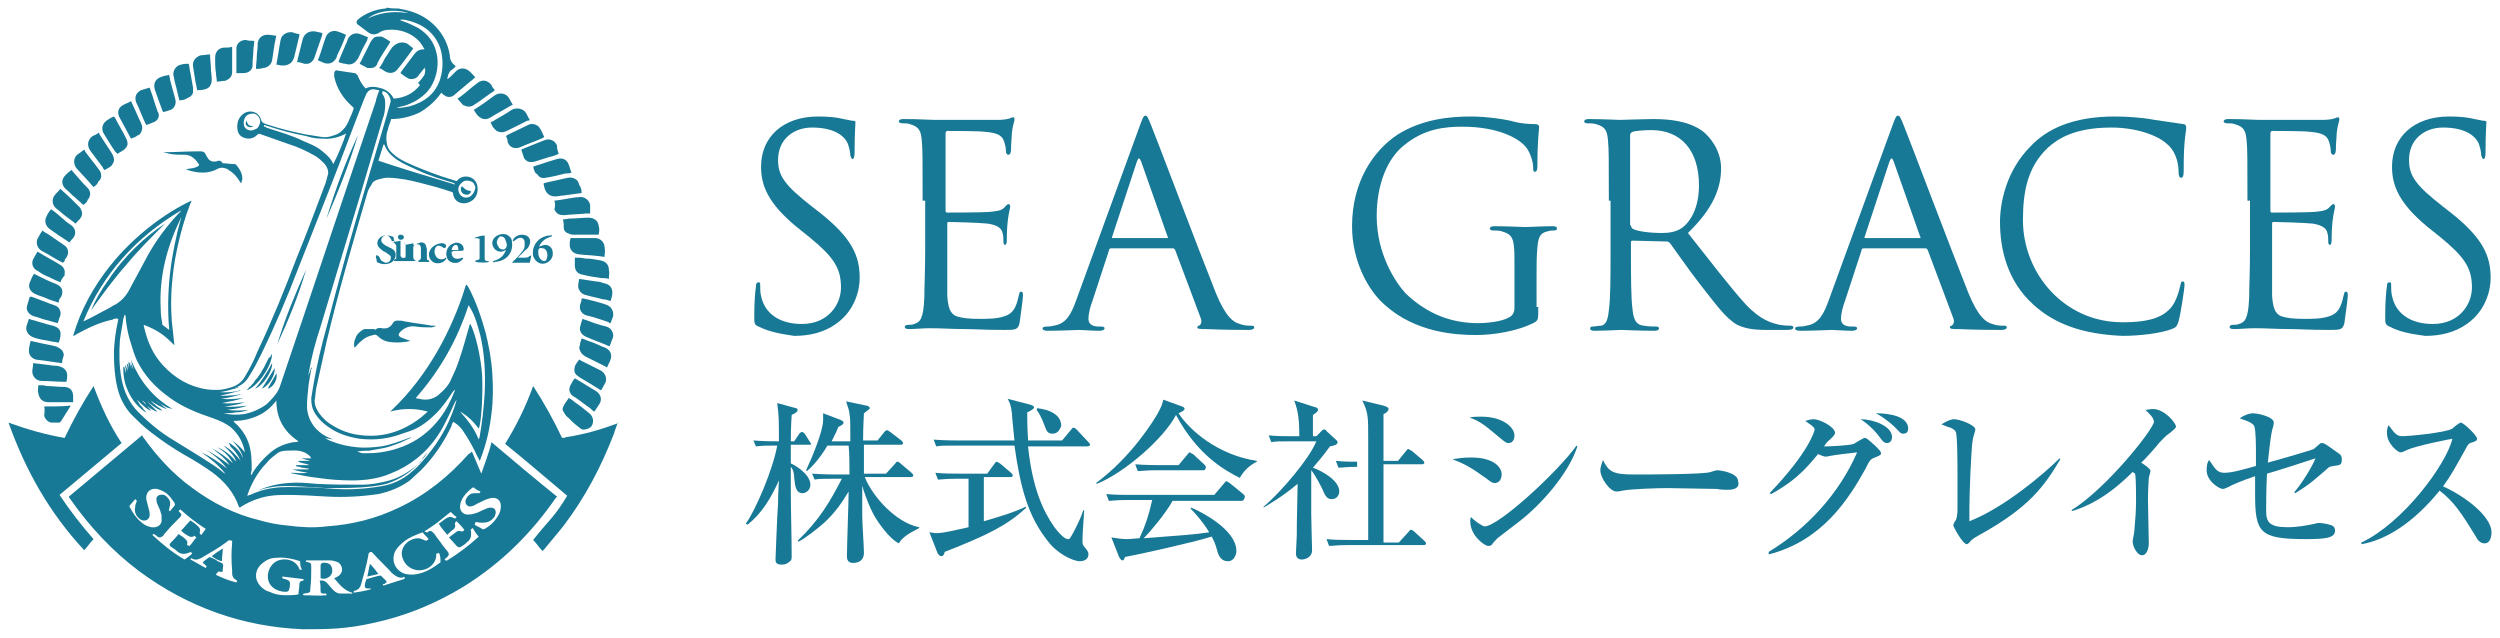 <?xml version="1.0" encoding="utf-8"?>
<!-- Generator: Adobe Illustrator 28.0.0, SVG Export Plug-In . SVG Version: 6.00 Build 0)  -->
<svg version="1.1" id="レイヤー_1" xmlns="http://www.w3.org/2000/svg" xmlns:xlink="http://www.w3.org/1999/xlink" x="0px"
	 y="0px" viewBox="0 0 294 75" style="enable-background:new 0 0 294 75;" xml:space="preserve">
<style type="text/css">
	.st0{fill:#187996;}
</style>
<g>
	<g>
		<g>
			<g>
				<path class="st0" d="M46.9,1c0.3,0.1,0.6,0.1,0.9,0.2c2.7,0.6,4.7,2.7,5.1,5.3c0,0.5,0.2,0.9,0.6,1.2c0,0,0.1,0.1,0.1,0.1
					c-0.2,0.2-0.4,0.4-0.6,0.5c-0.1,0.1-0.2,0.3-0.3,0.5c0,0.2-0.1,0.3-0.1,0.5C52.8,9.2,52.9,9.1,53,9c0.2-0.2,0.4-0.4,0.6-0.6
					c0.5-0.5,1.1-0.4,1.5-0.1c0.3,0.2,0.5,0.5,0.8,0.8c-0.2,0.1-0.3,0.3-0.5,0.4c-0.6,0.5-1.2,1-1.9,1.6c-0.3,0.3-0.7,0.4-1.1,0.2
					c-0.1-0.1-0.2-0.1-0.3-0.2c-0.1-0.1-0.1-0.1-0.2-0.2c-0.7,1-1.5,1.7-2.5,2.3c-1,0.5-2.2,0.8-3.4,0.8c-0.1,0.4-0.3,0.8-0.4,1.3
					c-0.2,0.5-0.2,1.1-0.1,1.6c0.1,0.7,0.6,1.1,1.1,1.5c0.4,0.3,0.8,0.5,1.2,0.7c1.3,0.6,2.6,1.1,4,1.6c0.6,0.2,1.3,0.4,1.9,0.6
					c0.1-0.1,0.2-0.2,0.3-0.3c0.8-0.5,1.8-0.2,2.1,0.7c0.2,0.7,0,1.5-0.6,1.9c-0.9,0.6-2,0.3-2.2-0.7c0-0.1,0-0.2-0.1-0.3
					c-0.6-0.2-1.2-0.4-1.9-0.6c-1.2-0.3-2.5-0.7-3.7-0.9c-0.7-0.1-1.3-0.2-2-0.2c-0.4,0-0.7,0.1-1.1,0.2c-0.4,0.1-0.7,0.3-0.8,0.6
					c-0.2,0.3-0.4,0.6-0.5,1c-1.7,5.8-3.4,11.6-4.8,17.5c-0.4,1.8-0.8,3.6-1.2,5.4c-0.1,0.5-0.1,1-0.2,1.5c0,0.4,0.1,0.8,0.3,1.1
					c0.3,0.6,0.8,1.1,1.3,1.5c1,0.7,2.1,1.2,3.3,1.4c2.9,0.5,5.4-0.3,7.6-2c0.2-0.2,0.5-0.4,0.7-0.6c0,0,0.1-0.1,0.1-0.1
					c-1.5-0.4-2.9-0.4-4.4,0c0.1-0.1,0.1-0.1,0.2-0.2c2.2-2.1,3.9-4.4,5.4-7c1.3-2.3,2.4-4.8,3.2-7.4c0-0.1,0.1-0.2,0.1-0.3
					c0,0,0,0,0.1,0c0.1,0.1,0.1,0.2,0.2,0.3c0.9,1.7,1.5,3.5,2,5.3c0.4,1.6,0.7,3.2,0.8,4.9c0.1,1.5,0.1,3.1-0.1,4.6
					c-0.2,1.8-0.6,3.6-1.3,5.4c0,0,0,0.1-0.1,0.2c-0.1-0.2-0.1-0.3-0.2-0.4c-0.5-1.1-1.1-2.2-1.8-3.2c-0.2-0.3-0.5-0.6-0.8-0.8
					c-0.1-0.1-0.2-0.1-0.3-0.2c-0.1,0.2-0.2,0.3-0.2,0.5c-0.9,1.9-2.1,3.7-3.6,5.2c-0.4,0.4-0.9,0.8-1.3,1.2
					c-1.1,0.8-2.3,1.3-3.7,1.6c-2,0.3-4,0.4-6,0.3c-1.6-0.1-3.3-0.2-4.9-0.2c-1.2,0-2.3,0.1-3.4,0.5c-0.6,0.2-1.2,0.5-1.7,0.8
					c-0.1,0.1-0.2,0.1-0.3,0.2c0,0-0.1-0.1-0.1-0.1c-0.6-1.7-1.7-3-3.2-4.1c-1-0.7-2.1-1.4-3.2-2c-1.4-0.8-2.7-1.7-4-2.7
					c-0.8-0.6-1.6-1.4-2.3-2.1c-0.8-0.9-1.3-1.9-1.6-3.1c-0.3-1.3-0.4-2.6-0.4-3.9c0-1.4,0.2-2.7,0.5-4.1c0,0,0-0.1,0-0.1
					c-0.3-0.1-0.5,0-0.7,0.1c-1.5,0.3-2.9,1-4.2,1.7c-0.1,0.1-0.3,0.2-0.4,0.2c0.9-3.1,2.4-5.8,4.4-8.3c2.8-3.5,6.5-6.2,9.5-7.6
					c0,0.1,0,0.2-0.1,0.3c-0.7,1.8-1.2,3.6-1.6,5.5c-0.3,1.4-0.5,2.9-0.6,4.3c-0.1,1.3-0.1,2.6,0,4c0.1,0.9,0.2,1.9,0.3,2.8
					c0,0,0,0.1,0,0.1c-0.5-0.5-1-1-1.6-1.4c-0.6-0.4-1.2-0.7-2-1c0,0.2,0.1,0.4,0.1,0.5c0.4,1.6,1,3,2.2,4.3
					c1.4,1.5,3.1,2.5,5.2,2.8c0.9,0.1,1.7,0.1,2.6-0.2c0.8-0.2,1.4-0.6,1.8-1.3c0.6-1,1.1-2,1.5-3c1.7-3.6,3.2-7.3,4.6-11
					c1.2-2.9,2.3-5.9,3.4-8.8c0.1-0.4,0.2-0.7,0.3-1.1c0-0.4-0.1-0.7-0.4-1.1c-0.4-0.4-0.8-0.8-1.2-1c-0.9-0.5-1.9-1-2.9-1.3
					c-1.1-0.4-2.3-0.8-3.4-1.2c-0.2-0.1-0.3-0.1-0.5,0.1c-0.4,0.4-1,0.5-1.5,0.3c-0.6-0.2-0.8-0.7-0.8-1.3c0-0.6,0.2-1.1,0.7-1.5
					c0.8-0.6,1.9-0.2,2.1,0.7c0.1,0.3,0.3,0.4,0.6,0.5c1.5,0.5,3.1,0.9,4.6,1.2c0.6,0.1,1.3,0.2,1.9,0.3c0.5,0.1,1,0,1.5-0.2
					c0.4-0.1,0.7-0.3,1-0.6c0.4-0.4,0.6-0.8,0.8-1.3c0.2-0.4,0.4-0.9,0.5-1.3c-0.1-0.1-0.1-0.1-0.2-0.2c-1.1-1-1.8-2.1-2.1-3.5
					c0-0.1,0-0.2,0-0.4c0-0.2,0.2-0.4,0.4-0.3c0.7,0.1,1.3,0.2,2,0.3c0.1,0,0.2,0.1,0.3,0.2c0.1,0.1,0.1,0.2,0.2,0.4
					c0.2,0.4,0.4,0.8,0.8,1.2c0.6-0.3,1.2-0.2,1.9,0c0.6,0.2,1.1,0.6,1.4,1.2c1.3-0.1,2.3-0.6,3.1-1.6c-0.1-0.1-0.1-0.1-0.2-0.2
					c0,0,0-0.1,0-0.1c0.2-0.2,0.4-0.4,0.5-0.6c0.3-0.3,0.3-0.6,0.3-1c0,0,0,0-0.1,0C50.1,7.8,50,7.9,49.9,8
					c-0.2,0.3-0.5,0.6-0.7,0.9c-0.2,0.3-0.5,0.4-0.9,0.4c-0.2,0-0.3-0.1-0.5-0.2c-0.2-0.1-0.4-0.3-0.7-0.5c0-0.1,0.1-0.1,0.1-0.2
					c0.5-0.7,1-1.3,1.5-2C49,6,49.3,5.8,49.9,5.8c0-0.1,0-0.1-0.1-0.2c-0.7-1.4-2.4-2.2-4-2.1c-0.5,0-0.9,0.1-1.3,0.4
					c-0.4,0.2-0.8,0.2-1.2-0.1c-0.4-0.3-0.8-0.6-1.2-0.9c-0.2-0.1-0.2-0.3-0.1-0.5c0.1-0.1,0.1-0.1,0.2-0.2c0.9-0.7,2-1.1,3.1-1.2
					c0.1,0,0.1,0,0.2-0.1C46,1,46.4,1,46.9,1z M26.9,52.1c0,0,0.1,0,0.1,0c0.6,0.4,1.2,0.9,1.5,1.6c0,0.1,0.1,0.1,0.1,0.2
					c-0.2-0.8-0.7-1.5-1.3-2.1c0.6,0.4,1.1,0.9,1.5,1.4c-0.2-1.1-0.7-2.1-1.6-2.9c-0.6-0.5-1.3-0.8-2.1-1.1
					c-1.8-0.6-3.6-1.3-5.1-2.4c-1.7-1.2-3-2.6-3.9-4.4c-0.3-0.7-0.5-1.3-0.7-2c-0.3-0.9-0.5-1.9-0.6-2.8c0-0.2,0-0.4-0.1-0.6
					c-0.1,0.1-0.1,0.1-0.1,0.2c0,0.1-0.1,0.2-0.1,0.3c-0.1,0.8-0.3,1.7-0.4,2.5C14,41.5,14,43,14.3,44.6c0.3,1.5,0.9,2.8,2,3.9
					c1.2,1.2,2.5,2.3,4,3.2c1.1,0.7,2.3,1.4,3.4,2.1c0.9,0.6,1.8,1.1,2.6,1.8c0.1,0,0.1,0.1,0.2,0.1c-0.8-1-1.8-1.8-2.8-2.5
					c1.1,0.5,2.1,1.2,3,1.9c-0.7-0.9-1.5-1.6-2.5-2.2c1,0.5,1.9,1.1,2.8,1.8c-0.5-0.8-1.3-1.4-2.1-2c0.9,0.5,1.7,1,2.5,1.8
					c-0.1-0.2-0.2-0.3-0.3-0.5c-0.1-0.1-0.2-0.3-0.3-0.4c-0.1-0.1-0.3-0.3-0.4-0.4c-0.1-0.1-0.3-0.2-0.4-0.3
					c-0.1-0.1-0.3-0.2-0.4-0.3c0.9,0.4,1.6,1,2.2,1.7c-0.3-0.8-0.9-1.3-1.5-1.9c0.4,0.2,0.8,0.5,1.1,0.8c0.3,0.3,0.6,0.6,0.9,1
					c-0.3-0.7-0.7-1.2-1.2-1.7C27,52.3,27,52.2,26.9,52.1L26.9,52.1z M44.6,10.6c-0.3,0-0.5-0.1-0.7-0.1c-0.4,0-0.6,0.2-0.8,0.5
					c-0.1,0.2-0.2,0.5-0.3,0.7c-1.3,3.3-2.5,6.6-3.8,9.9c-1.3,3.3-2.6,6.6-3.9,9.9c-1.3,3.4-2.7,6.7-4.3,10c-0.5,1-1,2-1.6,2.9
					c-0.3,0.5-0.8,0.9-1.3,1.1c-0.1,0-0.2,0.1-0.3,0.1c0,0,0,0,0,0c0.1,0,0.2,0,0.4-0.1c0,0,0,0,0,0.1c-0.4,0.1-0.8,0.2-1.1,0.3
					c-0.4,0.1-0.8,0.2-1.1,0.2c0.8,0.1,1.7,0,2.5-0.2c-0.1,0.1-0.2,0.1-0.3,0.1c-0.7,0.2-1.4,0.4-2.1,0.5c0.4,0.1,0.9,0,1.3,0
					c0.4,0,0.9-0.1,1.3-0.2c-0.8,0.3-1.7,0.5-2.5,0.6c0.9,0.1,1.8,0,2.6-0.1c-0.8,0.3-1.6,0.4-2.5,0.6c0.9,0.1,1.8,0,2.7-0.1
					c-0.8,0.3-1.6,0.4-2.4,0.5c0.9,0.1,1.8,0,2.7-0.1c-0.8,0.3-1.6,0.4-2.4,0.5c0.8,0.1,1.7,0.1,2.5,0c-0.5,0.2-1,0.3-1.5,0.3
					c-0.5,0.1-1,0.1-1.5,0.1c0,0,0,0,0.1,0c0.8,0.2,1.6,0.2,2.4,0.1c1-0.2,1.9-0.6,2.7-1.2c0.6-0.6,1.2-1.2,1.5-2
					c3.8-11.2,7.5-22.4,11.3-33.6C44.2,11.7,44.4,11.2,44.6,10.6z M45,10.7c0,0.1-0.1,0.3,0,0.4c0.3,0.4,0.3,0.8,0.3,1.2
					c0,0.6-0.1,1.2-0.3,1.7c-0.8,2.8-1.7,5.7-2.5,8.5c-1.6,5.3-3.2,10.6-4.8,15.9c-0.6,1.8-1.1,3.7-1.4,5.5c0,0.2-0.1,0.4-0.1,0.5
					c0,0,0,0,0,0c0.1-0.4,0.3-0.8,0.4-1.2c0.1,0.1,0.1,0.1,0,0.2c-0.1,0.6-0.2,1.2-0.3,1.8c-0.1,0.9-0.2,1.8-0.2,2.7
					c0.1,1.7,1.2,3.1,2.9,3.7c0.1,0,0.1,0.1,0.2,0.1c0,0,0,0,0,0c-0.3-0.1-0.7-0.1-1-0.2c0.3,0.2,0.5,0.3,0.8,0.4c1,0.4,2,0.6,3,0.7
					c1,0.1,1.9,0,2.8-0.1c1.2-0.2,2.2-0.6,3.3-1c0.1,0,0.2-0.1,0.2-0.1c0,0,0,0,0,0.1c-0.5,0.2-1,0.5-1.6,0.7
					c-0.5,0.2-1.1,0.4-1.6,0.5c-0.6,0.1-1.1,0.2-1.7,0.3C43.2,53,42.6,53,42,53.1c0.3,0.1,0.5,0.2,0.7,0.2c0.7,0,1.4,0,2-0.1
					c1.5-0.2,3-0.7,4.3-1.5c2.2-1.4,3.6-3.4,4.5-5.8c0,0,0-0.1,0-0.1c-0.1,0.1-0.1,0.2-0.2,0.2c-0.6,0.9-1.2,1.8-2,2.6
					c-0.9,0.9-1.9,1.7-3.1,2.1c-0.3,0.1-0.6,0.2-0.9,0.3c-1.6,0.6-3.2,0.8-5,0.6c-1.3-0.2-2.6-0.6-3.7-1.4c-0.6-0.4-1.1-0.9-1.5-1.5
					c-0.4-0.6-0.5-1.2-0.5-1.9c0.1-0.6,0.2-1.2,0.3-1.8c0.4-2.2,0.9-4.4,1.5-6.5c1.4-5.4,2.9-10.8,4.5-16.2c0.8-2.7,1.6-5.4,2.4-8.1
					c0.2-0.7,0.4-1.4,0.6-2.1c0.1-0.3,0-0.6-0.2-0.9C45.6,11,45.4,10.8,45,10.7z M53.7,47C53.6,47,53.6,47,53.7,47
					c-0.1,0.1-0.1,0.2-0.2,0.3c-0.6,1.3-1.2,2.7-2,3.9c-1.4,2.1-3.3,3.6-5.6,4.5c-1.4,0.6-3,0.8-4.5,0.8c-1.3,0-2.7-0.1-4-0.3
					c-1-0.1-1.9-0.3-2.9-0.5c-0.1,0-0.2,0-0.3-0.1c0.7,0,1.4,0.1,2,0c-0.6-0.1-1.2-0.2-1.8-0.4c0,0,0,0,0,0c0.6,0,1.3,0,1.9,0
					c0,0,0,0,0-0.1c-0.3,0-0.5-0.1-0.8-0.1c-0.2-0.1-0.5-0.1-0.7-0.2c0,0,0,0,0-0.1c0.5,0,1.1,0,1.6,0c-0.4-0.2-0.9-0.2-1.3-0.4
					c0,0,0,0,0-0.1c0.5,0,1,0,1.4,0c0,0,0,0,0,0c-0.4-0.1-0.7-0.2-1.1-0.3c0,0,0,0,0,0c0.4,0,0.8,0,1.2,0c-0.1-0.1-0.1-0.2-0.1-0.2
					c-0.3-0.3-0.6-0.5-1-0.6c-0.6-0.2-1.2-0.1-1.8-0.1c-0.4,0-0.9,0.1-1.2,0.4c-0.4,0.3-0.8,0.6-1.1,1c-1.1,1.1-1.8,2.4-2.3,3.8
					c0,0,0,0.1,0,0.1c0,0,0,0,0,0c0.1,0,0.2-0.1,0.3-0.1c0.9-0.4,1.8-0.7,2.7-0.8c1.2-0.2,2.4-0.1,3.6-0.1c1.2,0,2.5,0.1,3.7,0.2
					c1.8,0.1,3.5,0,5.3-0.3c1.4-0.2,2.7-0.8,3.7-1.7c0.5-0.4,1-0.9,1.4-1.4c1.4-1.6,2.5-3.3,3.3-5.3c0.1-0.3,0.2-0.5,0.3-0.8
					C53.5,47.7,53.6,47.4,53.7,47z M48.9,46.8C49,46.8,49,46.8,48.9,46.8c0.2,0.1,0.3,0.1,0.4,0.1c0.8,0.2,1.5,0.1,2.2-0.4
					c0.7-0.6,1.3-1.2,1.6-2c0.3-0.6,0.6-1.3,0.8-1.9c0.5-1.4,0.9-2.9,1.3-4.3c0-0.1,0-0.1,0.1-0.2c0.6,1,1.3,4.1,1.4,6.1
					c0.1,2.3-0.1,5.6-0.4,6.2c-0.6-0.8-1.3-1.5-2.2-2c0.9,1,1.7,2,2.2,3.3c0-0.2,0.1-0.2,0.1-0.3c0.3-1.7,0.5-3.5,0.6-5.2
					c0.1-2.2,0-4.5-0.5-6.7c-0.3-1.1-0.6-2.3-1.2-3.3c-0.1-0.1-0.1-0.2-0.2-0.3C53.8,39.9,51.8,43.5,48.9,46.8z M29.5,55.9
					C29.6,55.9,29.6,55.9,29.5,55.9c0.1-0.1,0.2-0.2,0.2-0.3c0.5-0.8,1.2-1.6,2-2.3c0.8-0.7,1.7-1.1,2.8-1.3c0.2,0,0.4,0,0.6-0.1
					c-1.8-1.2-2.6-2.8-2.6-4.8c-0.6,0.8-1.3,1.4-2.2,1.8c-0.9,0.4-1.8,0.6-2.8,0.6c0,0,0,0,0,0.1c0,0,0.1,0.1,0.1,0.1
					c0.8,0.7,1.4,1.6,1.7,2.6c0.3,1,0.3,2,0.3,3C29.5,55.6,29.5,55.7,29.5,55.9z M9.8,37.8C9.8,37.8,9.8,37.8,9.8,37.8
					c1.1-0.5,2.1-1.1,3.1-1.6c0.2-0.1,0.4-0.3,0.7-0.4c0.8-0.5,1.3-1.1,1.7-1.9c0.7-1.3,1.4-2.6,2.1-3.9c1-1.8,2.2-3.4,3.7-5
					c0.1-0.1,0.1-0.1,0.2-0.2c0,0,0,0-0.1,0C16,27.9,12.1,32.2,9.8,37.8z M19.9,38.8c-0.4-4.5,0.2-8.9,1.4-13.2
					c-0.1,0.1-0.1,0.1-0.1,0.2c-1.6,3.3-2.5,6.8-2.3,10.5c0,0.7,0.1,1.3,0.2,1.9C19.4,38.4,19.6,38.6,19.9,38.8z M40.7,15.7
					C40.7,15.7,40.7,15.7,40.7,15.7c-0.9,0.5-1.9,0.7-2.9,0.6c-0.6,0-1.2-0.1-1.8-0.3c-1.6-0.3-3.1-0.7-4.6-1.2
					c-0.1,0-0.2-0.1-0.3-0.1c-0.1,0.1-0.1,0.2,0,0.2c0.1,0,0.2,0,0.2,0.1c1.5,0.5,3,0.9,4.4,1.6c0.7,0.3,1.5,0.6,2.1,1.1
					c0.5,0.4,1,0.8,1.3,1.4c0,0.1,0.1,0.1,0.1,0.2C39.8,18.1,40.3,16.9,40.7,15.7z M46.6,12.7c0.6,0,1.1-0.1,1.6-0.2
					c1.7-0.5,2.9-1.4,3.5-3C52,8.6,52.1,7.7,52,6.8c-0.1-1.2-0.6-2.3-1.6-3.2c-0.7-0.6-1.6-1-2.5-1.2c-0.3-0.1-0.6-0.1-0.8-0.1
					c0,0,0,0,0,0.1c0.1,0,0.2,0.1,0.3,0.1c0.6,0.2,1.2,0.5,1.8,0.8c1.1,0.7,1.8,1.6,2.1,2.8c0.2,0.7,0.2,1.4,0.1,2.1
					c-0.2,1.2-0.7,2.3-1.7,3.1c-0.6,0.5-1.2,0.8-2,1.1C47.2,12.5,46.9,12.6,46.6,12.7z M53.5,21.7C53.5,21.7,53.5,21.7,53.5,21.7
					c0-0.1,0-0.1,0-0.1c-0.1,0-0.2-0.1-0.2-0.1c-1.3-0.4-2.7-0.8-4-1.4c-0.9-0.4-1.8-0.8-2.6-1.3c-0.7-0.5-1.2-1-1.5-1.8
					c0,0,0,0-0.1,0c-0.2,0.6-0.4,1.3-0.6,1.9C47.5,19.9,50.5,20.8,53.5,21.7z M30.6,14.4c0-0.5-0.2-0.8-0.6-1c-0.3-0.1-0.8,0-1,0.2
					c-0.3,0.3-0.4,0.7-0.3,1.2c0.2,0.5,0.8,0.7,1.3,0.4C30.4,15.1,30.5,14.7,30.6,14.4z M55.9,22.1c0,0,0-0.1,0-0.1
					c-0.1-0.3-0.2-0.6-0.6-0.7c-0.4-0.1-0.7-0.1-1,0.2c-0.4,0.3-0.5,0.8-0.3,1.2c0.2,0.5,0.8,0.7,1.3,0.4
					C55.7,22.8,55.8,22.5,55.9,22.1z M43.1,2.3c0.1,0,0.1,0,0.1-0.1c1.4-0.7,2.9-0.9,4.5-0.7c0.2,0,0.4,0,0.6,0.1
					C46.5,1,44.3,1.2,43.1,2.3z"/>
				<path class="st0" d="M72.6,49.8c-0.1,0.4-0.3,0.8-0.4,1.2c-1.5,3.9-3.4,7.5-5.9,10.8c-0.7,0.9-1.5,1.8-2.3,2.8
					c-0.1,0.1-0.1,0.1-0.2,0.2c-0.4-0.4-0.7-0.9-1.1-1.3c0.7-0.9,1.4-1.7,2.1-2.5c0.7-0.8,1.3-1.7,1.9-2.7c-2.4-2-4.8-4.1-7.3-6.1
					c1.3-2.1,2.4-4.3,3.3-6.8c1.3,2,2.4,4,3.4,6.1c0.2,0,0.3,0,0.5-0.1c2.1-0.3,4.1-0.9,6-1.6c0,0,0.1,0,0.1-0.1
					C72.6,49.7,72.6,49.8,72.6,49.8z"/>
				<path class="st0" d="M55.5,53.1c0.4,0.9,0.7,1.7,1.1,2.6c0.4-1.2,0.9-2.4,1.2-3.7c2.6,2.2,5.1,4.3,7.7,6.4
					c0,0.1-0.1,0.1-0.1,0.1c-2.9,4.2-6.4,7.7-10.9,10.5c-3.3,2-6.9,3.5-10.8,4.3c-1.3,0.3-2.7,0.5-4,0.6C38.3,74,37,74,35.6,74
					c-7.1-0.3-13.5-2.6-19.2-6.8c-3.2-2.4-5.9-5.3-8.2-8.6c0,0-0.1-0.1-0.1-0.2c2.9-2.4,5.7-4.8,8.6-7.2c0.1,0.1,0.1,0.2,0.2,0.3
					c1.6,2.2,3.4,4.2,5.6,5.8c2.4,1.8,5.1,3.2,8.1,3.9c1,0.3,2.1,0.5,3.2,0.6c1.5,0.2,3.1,0.3,4.6,0.1c3-0.2,5.8-0.9,8.5-2.2
					c3.2-1.5,5.9-3.7,8.2-6.3C55.3,53.3,55.4,53.2,55.5,53.1z M41.4,69.7c-1-0.3-1.5-1-2.1-1.7c0.2-0.1,0.3-0.1,0.4-0.2
					c0.2-0.1,0.4-0.3,0.5-0.6c0.1-0.4-0.1-0.9-0.5-1.1c-0.3-0.1-0.6-0.2-0.9-0.2c-0.9,0-1.8,0-2.7,0c0,0-0.1,0-0.1,0
					c-0.1,0.2,0.1,0.2,0.2,0.2c0.3,0.1,0.4,0.1,0.4,0.5c0,0.1,0,0.2,0,0.3c0,0.7,0,1.5-0.1,2.2c0,0.6,0,0.6-0.7,0.7
					c-0.2,0-0.2,0.1-0.1,0.2c0.9,0,1.8,0.1,2.7,0c0-0.1,0-0.2-0.1-0.2c-0.1,0-0.2,0-0.3,0c-0.2,0-0.3-0.1-0.3-0.3
					c0-0.4,0-0.8-0.1-1.2c0.3-0.1,0.6,0,0.8,0.2c0.3,0.3,0.5,0.6,0.8,0.9c0.2,0.2,0.5,0.4,0.8,0.4c0.4,0,0.9,0,1.3,0
					C41.4,69.9,41.5,69.8,41.4,69.7z M35.3,66c-0.9-0.3-1.9-0.5-2.8-0.4c-0.6,0-1.1,0.2-1.6,0.6c-0.8,0.6-1.2,1.8-0.2,2.8
					c0.3,0.3,0.6,0.5,1,0.6c0.6,0.3,1.2,0.4,1.9,0.4c0.5,0,1,0,1.5-0.1c0-0.4,0.1-0.7,0.1-1.1c0-0.3,0.1-0.5,0.4-0.5
					c0.1,0,0.1-0.1,0.1-0.2c-0.8-0.1-1.7-0.2-2.5-0.3c0,0.1,0,0.1,0,0.2c0.2,0.1,0.4,0.1,0.6,0.2c0.2,0.1,0.3,0.2,0.3,0.4
					c0,0.2,0,0.5-0.1,0.7c0,0.2-0.2,0.3-0.4,0.3c-1,0-2.2-0.6-2.1-2c0.1-0.9,0.7-1.7,1.7-1.8c0.9-0.1,1.7,0.3,2,1.1
					c0,0,0,0.1,0.1,0.1c0.1,0,0.2,0,0.2,0C35.3,66.6,35.3,66.3,35.3,66z M24.2,62.2c-1.1-0.7-2-1.4-3-2.3c-0.1,0.1-0.1,0.1-0.2,0.2
					c0,0,0.1,0.1,0.1,0.1c0.3,0.3,0.3,0.4,0,0.7c0,0,0,0-0.1,0.1c-0.5,0.5-1,1-1.5,1.6c-0.1,0.1-0.2,0.2-0.3,0.4
					c-0.3,0.2-0.4,0.3-0.7,0.1c-0.1-0.1-0.2-0.2-0.4-0.3c-0.1,0-0.1,0.1-0.2,0.1c1.2,1.1,2.4,2.1,3.8,2.9c0.3-0.2,0.6-0.4,0.9-0.7
					c-0.1-0.2-0.2-0.2-0.4-0.1c-0.5,0.2-1,0.2-1.4-0.2c-0.2-0.2-0.4-0.3-0.7-0.5c-0.2-0.2-0.2-0.3,0-0.5c0.3-0.3,0.6-0.6,0.9-1
					c0.3,0.2,0.6,0.4,0.8,0.6c0.2,0.2,0.3,0.3,0.2,0.6c0,0,0,0.1,0,0.1c0.1,0,0.2,0.1,0.3,0.1c0.3-0.3,0.5-0.7,0.8-1
					c-0.1-0.1-0.2-0.1-0.2-0.2c-0.2,0.1-0.3,0.2-0.6,0.1c-0.4-0.2-0.7-0.4-1-0.7c0.4-0.4,0.7-0.8,1.1-1.2c0.3,0.2,0.6,0.4,0.9,0.7
					c0.2,0.2,0.3,0.4,0.2,0.6c0,0.1,0,0.2,0,0.2c0,0,0,0.1,0,0.1c0.1,0,0.1,0.1,0.2,0.1C23.8,62.7,24,62.5,24.2,62.2z M55.6,62.1
					c-0.3,0.2-0.3,0.2-0.2,0.4c0,0.1,0,0.2,0,0.2c0,0.3,0,0.5-0.2,0.8c-0.3,0.3-0.6,0.6-1,0.8c-0.2,0.1-0.3,0.1-0.5-0.1
					c-0.3-0.3-0.6-0.7-0.9-1c0.3-0.2,0.5-0.4,0.8-0.6c0.2-0.2,0.5-0.2,0.7-0.1c0,0,0.1,0,0.1,0c0.1-0.1,0.2-0.1,0.2-0.2
					c-0.3-0.4-0.6-0.7-0.9-1c-0.2,0.1-0.2,0.2-0.2,0.4c0.1,0.2,0,0.3-0.1,0.5c-0.3,0.2-0.5,0.4-0.8,0.7c-0.3-0.4-0.7-0.8-1-1.3
					c0.3-0.2,0.5-0.4,0.8-0.6c0.3-0.2,0.6-0.3,0.9-0.1c0.1,0,0.1,0,0.2,0.1c0.1-0.1,0.1-0.1,0.2-0.2c-0.3-0.2-0.5-0.4-0.7-0.6
					c-0.5,0.4-1,0.8-1.5,1.2c-0.5,0.4-1,0.7-1.6,1.1c0.1,0,0.2,0.1,0.3,0.1c0.1,0,0.1,0,0.2-0.1c0.2-0.1,0.3-0.1,0.5,0.1
					c0.1,0.1,0.1,0.1,0.2,0.2c0.3,0.5,0.7,0.9,1,1.4c0.2,0.2,0.3,0.4,0.5,0.6c0.3,0.4,0.2,0.5-0.1,0.8c-0.1,0.1-0.2,0.1-0.2,0.2
					c0.1,0.2,0.2,0.1,0.3,0.1c1.3-0.8,2.5-1.7,3.6-2.7c0,0,0,0,0.1-0.1C55.9,62.7,55.8,62.4,55.6,62.1z M55.8,61.7
					c0.3,0.2,0.6,0.3,0.9,0.5c0.1,0.1,0.2,0,0.3,0c0.7-0.4,1.2-0.9,1.6-1.6c0.2-0.3,0.3-0.7,0.3-1.1c0-0.7-0.5-1.1-1.3-0.9
					c-0.4,0.1-0.8,0.3-1.2,0.5c-0.3,0.1-0.5,0.3-0.8,0.4c-0.3,0.1-0.5,0.1-0.7-0.1c-0.2-0.2-0.2-0.5-0.1-0.7c0.2-0.4,0.5-0.7,1-0.7
					c0.2,0,0.4,0,0.6,0c0-0.1,0.1-0.1,0.1-0.2c-0.2-0.1-0.5-0.2-0.7-0.4c-0.1-0.1-0.2-0.1-0.3,0c-0.5,0.4-1,0.9-1.2,1.4
					c-0.1,0.2-0.2,0.5-0.2,0.8c0,0.6,0.5,1,1.1,0.9c0.3,0,0.6-0.1,0.9-0.2c0.3-0.1,0.6-0.3,0.9-0.4c0.2-0.1,0.4-0.2,0.7-0.2
					c0.4,0,0.6,0.2,0.6,0.6c0,0.1-0.1,0.3-0.1,0.4c-0.2,0.3-0.5,0.6-0.9,0.7c-0.4,0.1-0.8,0.1-1.2,0c0,0-0.1,0-0.2,0
					C55.9,61.5,55.9,61.6,55.8,61.7z M20,60.1c0.2-0.2,0.3-0.4,0.5-0.6c0.1-0.1,0.1-0.2,0-0.4c-0.3-0.4-0.6-0.9-1.1-1.2
					c-0.3-0.2-0.6-0.3-0.9-0.4c-0.7-0.1-1.2,0.2-1.3,0.9c0,0.1,0,0.2,0,0.3c0.1,0.4,0.2,0.8,0.3,1.2c0.1,0.2,0.1,0.5,0.1,0.7
					c0,0.4-0.4,0.7-0.8,0.6c-0.1,0-0.3-0.1-0.4-0.2c-0.5-0.4-0.6-0.9-0.5-1.4c0-0.2,0.1-0.5,0.2-0.7c-0.1-0.1-0.1-0.1-0.2-0.2
					c-0.2,0.2-0.4,0.5-0.6,0.7c-0.1,0.1-0.1,0.2,0,0.3c0.3,0.6,0.7,1.2,1.3,1.7c0.3,0.3,0.7,0.5,1.2,0.6c0.6,0.1,1.3-0.2,1.2-1
					c0-0.1,0-0.2,0-0.4c-0.1-0.4-0.2-0.7-0.4-1.1c-0.1-0.2-0.2-0.5-0.2-0.7c-0.1-0.5,0.4-0.7,0.9-0.6c0.4,0.2,0.8,0.7,0.7,1.1
					c0,0.2-0.1,0.4-0.1,0.6C19.8,60,19.9,60.1,20,60.1z M25.4,67.6c0.8,0.4,1.6,0.7,2.4,0.9c0-0.1,0.1-0.1,0.1-0.2
					c0,0-0.1,0-0.1-0.1c-0.3-0.1-0.5-0.4-0.5-0.8c0-0.1,0-0.2,0-0.3c-0.1-1.1-0.1-2.2,0-3.3c0-0.1,0-0.2,0-0.2
					c-0.4-0.1-0.4-0.1-0.6,0.1c-0.9,0.7-2,1.3-3,1.9c-0.4,0.2-0.7,0.3-1.1,0.1c-0.1-0.1-0.2,0-0.2,0.1c0.6,0.3,1.2,0.7,1.8,1
					c0-0.1,0.1-0.1,0.1-0.2c-0.1-0.1-0.1-0.1-0.2-0.2c-0.3-0.2-0.3-0.3,0-0.5c0.1-0.1,0.3-0.2,0.4-0.3c0.1-0.1,0.2-0.1,0.4,0
					c0.2,0.1,0.5,0.2,0.7,0.4c0.2,0.1,0.5,0.2,0.6,0.3c0.1,0.2,0,0.4,0,0.6c0,0.4,0,0.4-0.5,0.3C25.5,67.4,25.4,67.5,25.4,67.6z
					 M43.6,69.2c-0.1,0-0.2,0-0.4,0c-0.2,0-0.3-0.1-0.3-0.3c0-0.3,0.1-0.5,0.2-0.8c0.5-0.1,1-0.3,1.5-0.4c0.1,0,0.2,0,0.2,0
					c0.2,0.2,0.4,0.4,0.6,0.6c0.1,0.1,0.1,0.2-0.1,0.3c-0.1,0.1-0.2,0.1-0.3,0.1c0.1,0.2,0.1,0.2,0.3,0.1c0.7-0.2,1.5-0.5,2.2-0.7
					c0,0,0,0,0.1-0.1c0-0.2-0.1-0.2-0.2-0.1c-0.3,0.1-0.6,0-0.9-0.2c-0.1-0.1-0.3-0.2-0.4-0.3c-0.7-0.8-1.5-1.5-2.2-2.3
					c-0.1-0.1-0.1-0.1-0.2-0.2c-0.3,0-0.4,0.2-0.4,0.5c-0.2,1.1-0.5,2.1-0.8,3.2c-0.1,0.4-0.3,0.8-0.9,0.9c0,0.1,0,0.2,0,0.2
					c0.7-0.1,1.3-0.2,2-0.4C43.6,69.3,43.6,69.3,43.6,69.2z M51.3,65.1c0,0.1,0,0.2,0,0.3c-0.1,1.1-1.3,1.9-2.5,1.6
					c-0.8-0.2-1.3-0.8-1.5-1.5c-0.3-1.1,0.7-2.2,1.9-2.2c0.3,0,0.6,0.2,0.9,0.3c0.1,0,0.1-0.1,0.2-0.1c0,0,0,0,0.1-0.1
					c-0.2-0.3-0.5-0.5-0.7-0.8c-0.8,0.3-1.6,0.6-2.2,1.1c-0.5,0.4-0.9,0.8-1.1,1.3c-0.4,1.1,0.2,2.2,1.3,2.5c0.5,0.1,0.9,0.1,1.4,0
					c1-0.2,1.8-0.7,2.6-1.3c0.1,0,0.1-0.1,0.1-0.2c0-0.3,0-0.7-0.2-1C51.5,65.1,51.4,65.1,51.3,65.1z"/>
				<path class="st0" d="M1,49.7c2.2,0.8,4.3,1.4,6.6,1.8c1-2.1,2.1-4.1,3.4-6.1c0.9,2.4,1.9,4.6,3.3,6.7c-2.4,2-4.9,4.1-7.3,6.1
					c1.2,1.8,2.5,3.5,4,5.2c-0.4,0.4-0.7,0.9-1.1,1.3C5.8,60.3,3,55.3,1,49.7z"/>
				<path class="st0" d="M41.7,40.9c-0.1-0.4-0.1-0.7,0.1-1.1c0.1-0.4,0.4-0.7,0.7-0.9c0.1-0.1,0.3-0.2,0.4-0.2c0.4,0,0.8,0,1.1,0
					c0,0,0.1,0,0.1,0.1c0.2-0.2,0.5-0.3,0.8-0.2c0.6,0.1,1-0.1,1.3-0.6c0.1-0.2,0.3-0.3,0.5-0.3c0.3,0,0.6,0,0.9,0.1
					c1.1,0.2,2.1,0.3,3.2,0.5c0.1,0,0.3,0,0.4,0c0,0,0,0,0,0.1c-0.2,0-0.3,0.1-0.5,0.1c-0.6,0-1.2,0-1.8-0.1
					c-0.7-0.1-1.3,0.1-1.8,0.6c-0.3,0.3-0.3,0.5,0.1,0.7c0.3,0.1,0.5,0.2,0.8,0.3c0.1,0,0.2,0.1,0.3,0.1c-0.2,0-0.4,0.1-0.6,0.1
					c-0.7,0.1-1.3,0.1-2,0c-0.5-0.1-0.9-0.3-1.3-0.7c-0.1-0.1-0.3-0.2-0.5-0.1c-0.5,0.1-1,0.3-1.4,0.7c-0.3,0.2-0.5,0.5-0.7,0.7
					C41.8,40.8,41.7,40.9,41.7,40.9z"/>
				<path class="st0" d="M26.2,19.2C26.2,19.1,26.2,19.1,26.2,19.2c0.5,0,0.9,0.1,1.4,0.1c0.1,0,0.2,0.1,0.2,0.1
					c0.4,0.5,0.7,1,0.7,1.6c0,0.2-0.1,0.3-0.1,0.5c0,0,0,0-0.1,0c-0.1-0.1-0.1-0.2-0.2-0.3c-0.3-0.5-0.7-0.9-1.2-1.2
					c-0.1-0.1-0.3-0.2-0.4-0.2c-0.3-0.1-0.5-0.1-0.8,0c-0.5,0.3-1.2,0.5-1.8,0.5c-0.6,0-1.2-0.1-1.8-0.3c-0.1,0-0.1-0.1-0.3-0.1
					c0.3,0,0.5-0.1,0.7-0.1c0.2,0,0.5-0.1,0.7-0.2c0.2-0.1,0.3-0.2,0.1-0.4c-0.4-0.6-0.9-1-1.6-1c-0.6,0-1.1,0-1.7-0.1
					c-0.3-0.1-0.5-0.1-0.8-0.2c0,0,0.1,0,0.1,0c1.3,0,2.6-0.1,3.9-0.1c0.1,0,0.3,0,0.4,0c0.3,0,0.5,0.1,0.6,0.4
					c0.1,0.2,0.2,0.3,0.3,0.5c0.2,0.2,0.4,0.3,0.6,0.3c0.1,0,0.2,0,0.3,0C25.8,18.8,26,18.9,26.2,19.2z"/>
				<path class="st0" d="M70.7,45.9c-0.1,0-0.1-0.1-0.2-0.1c-0.8-0.5-1.6-1-2.3-1.4c-0.1-0.1-0.3-0.2-0.4-0.3
					c-0.3-0.3-0.3-0.6-0.2-1c0.1-0.3,0.3-0.5,0.5-0.8c0.1,0,0.2,0.1,0.2,0.1c0.8,0.4,1.6,0.8,2.4,1.2c0.5,0.3,0.7,0.9,0.5,1.4
					C71.1,45.2,70.9,45.5,70.7,45.9z"/>
				<path class="st0" d="M29.9,4.8c0,0.4-0.1,0.8-0.1,1.1c0,0.5-0.1,1.1-0.1,1.6c0,0.1,0,0.2,0,0.3c-0.1,0.5-0.5,0.8-1.1,0.8
					c-0.3,0-0.5,0-0.8,0c0-0.1,0-0.2,0-0.3c0-0.9,0-1.7,0-2.6c0-0.6,0.5-1,1.1-1C29.2,4.8,29.5,4.8,29.9,4.8z"/>
				<path class="st0" d="M68.5,37.5c0.1,0,0.2,0.1,0.3,0.1c0.8,0.3,1.6,0.6,2.5,0.8c0.7,0.2,1,1,0.7,1.5c-0.1,0.3-0.2,0.5-0.3,0.8
					c-0.1,0-0.1,0-0.1,0c-0.9-0.4-1.8-0.7-2.7-1.1c-0.4-0.2-0.6-0.4-0.7-0.8c0-0.1,0-0.2,0-0.3C68.3,38.1,68.4,37.8,68.5,37.5z"/>
				<path class="st0" d="M39.8,7.3c0.2-0.6,0.5-1.2,0.7-1.7c0.1-0.3,0.3-0.6,0.4-1C41.2,4,41.8,3.8,42.3,4c0.1,0,0.2,0.1,0.3,0.1
					c0.2,0.1,0.5,0.2,0.7,0.3c-0.1,0.1-0.1,0.2-0.1,0.3c-0.4,0.7-0.8,1.5-1.1,2.2C42.1,6.9,42,7,42,7c-0.3,0.5-0.8,0.7-1.4,0.5
					C40.4,7.5,40.1,7.4,39.8,7.3z"/>
				<path class="st0" d="M9.8,24.1c-0.3-0.3-0.7-0.6-1-0.9c-0.4-0.3-0.7-0.7-1.1-1c-0.5-0.5-0.5-1.1,0-1.6c0.2-0.2,0.4-0.4,0.7-0.6
					c0.1,0,0.1,0.1,0.1,0.1c0.6,0.7,1.2,1.4,1.8,2c0.3,0.3,0.4,0.7,0.2,1.1c0,0.1-0.1,0.2-0.2,0.3C10.3,23.7,10.1,23.9,9.8,24.1z"/>
				<path class="st0" d="M48.6,5.7c-0.6,0.8-1.2,1.7-1.9,2.5c-0.3,0.4-0.9,0.5-1.4,0.2c-0.2-0.1-0.4-0.3-0.7-0.4
					c0.3-0.4,0.5-0.8,0.7-1.2c0.3-0.4,0.5-0.8,0.8-1.2C46.6,5,47.4,4.8,48,5.2C48.2,5.4,48.4,5.5,48.6,5.7z"/>
				<path class="st0" d="M71.8,35.4c-0.3-0.1-0.6-0.2-0.9-0.2c-0.7-0.2-1.3-0.3-2-0.5c-0.5-0.1-0.8-0.5-0.9-0.9c0-0.1,0-0.2,0-0.3
					c0-0.2,0.1-0.5,0.1-0.7c0.7,0.1,1.4,0.2,2,0.3c0.3,0,0.6,0.1,0.9,0.2c0.7,0.1,1.1,0.6,1,1.3C72,34.8,71.9,35.1,71.8,35.4z"/>
				<path class="st0" d="M65.7,18.1c-0.2,0.1-0.3,0.1-0.5,0.2c-0.8,0.2-1.6,0.5-2.3,0.7c-0.4,0.1-0.8,0.1-1.1-0.2
					c-0.1-0.1-0.2-0.2-0.2-0.3c-0.1-0.3-0.2-0.6-0.3-0.9c0.1,0,0.1-0.1,0.2-0.1c0.8-0.3,1.7-0.7,2.5-1c0.7-0.3,1.3,0.1,1.5,0.6
					C65.5,17.5,65.6,17.8,65.7,18.1z"/>
				<path class="st0" d="M68.4,39.8c0.4,0.1,0.7,0.3,1.1,0.4c0.6,0.2,1.1,0.5,1.7,0.7c0.6,0.3,0.8,0.8,0.6,1.4
					c-0.1,0.3-0.3,0.6-0.4,0.9c-0.1,0-0.2-0.1-0.2-0.1c-0.8-0.4-1.6-0.8-2.4-1.2c-0.3-0.2-0.5-0.4-0.6-0.7c-0.1-0.2-0.1-0.4,0-0.6
					C68.2,40.4,68.3,40.1,68.4,39.8z"/>
				<path class="st0" d="M6,24.6c0.6,0.4,1.1,0.9,1.6,1.3c0.2,0.2,0.5,0.4,0.8,0.6c0.5,0.4,0.6,1,0.2,1.5c-0.2,0.2-0.3,0.3-0.4,0.5
					c-0.1,0-0.1,0-0.2-0.1c-0.8-0.5-1.5-1-2.2-1.5c-0.5-0.4-0.6-1-0.3-1.5C5.6,25.1,5.8,24.9,6,24.6z"/>
				<path class="st0" d="M62.7,19.6c0.5-0.2,1-0.3,1.5-0.5c0.4-0.1,0.9-0.3,1.3-0.4c0.7-0.2,1.2,0.1,1.4,0.7
					c0.1,0.3,0.2,0.6,0.3,0.9c-0.2,0.1-0.5,0.1-0.7,0.1c-0.8,0.2-1.6,0.4-2.3,0.5c-0.4,0.1-0.8,0-1-0.4C62.9,20.4,62.8,20,62.7,19.6
					z"/>
				<path class="st0" d="M32.5,7.6c0.2-1,0.3-1.9,0.5-2.9c0.1-0.7,0.9-1,1.4-0.9C34.7,3.9,34.9,4,35.2,4c0,0.1,0,0.2,0,0.2
					c-0.2,0.8-0.4,1.7-0.6,2.5c-0.2,0.7-0.6,0.9-1.1,1c-0.1,0-0.2,0-0.4,0C32.9,7.7,32.7,7.6,32.5,7.6z"/>
				<path class="st0" d="M15.4,16.3c-0.5-0.9-0.9-1.7-1.4-2.6c-0.2-0.5-0.1-1,0.4-1.3c0.3-0.2,0.7-0.3,1-0.5
					c0.1,0.1,0.1,0.2,0.1,0.2c0.4,0.8,0.7,1.6,1.1,2.4c0,0.1,0.1,0.2,0.1,0.3c0.1,0.4-0.1,0.9-0.4,1.1c0,0-0.1,0-0.1,0
					C16,16.1,15.7,16.2,15.4,16.3z"/>
				<path class="st0" d="M59.5,16c0.1,0,0.1-0.1,0.1-0.1c0.8-0.4,1.7-0.8,2.5-1.2c0.5-0.3,1.2,0,1.4,0.4c0.2,0.3,0.3,0.6,0.5,1
					c-0.1,0-0.1,0.1-0.1,0.1c-0.9,0.4-1.8,0.7-2.7,1.1c-0.7,0.3-1.3,0-1.5-0.6C59.7,16.4,59.6,16.2,59.5,16z"/>
				<path class="st0" d="M68.4,35.1c0.1,0,0.2,0,0.2,0c0.9,0.2,1.7,0.4,2.6,0.7c0.7,0.2,1,0.8,0.9,1.4c-0.1,0.3-0.2,0.5-0.3,0.8
					c-0.1,0-0.2,0-0.2-0.1c-0.9-0.3-1.7-0.6-2.6-0.8c-0.4-0.1-0.7-0.4-0.8-0.8c0-0.1,0-0.3,0-0.4C68.3,35.6,68.4,35.4,68.4,35.1z"/>
				<path class="st0" d="M68.4,22.7c-0.8,0.1-1.5,0.2-2.2,0.3c-0.3,0-0.6,0.1-0.9,0.1c-0.6,0-1-0.3-1.2-0.8
					c-0.1-0.2-0.1-0.5-0.2-0.7c0.1,0,0.1-0.1,0.2-0.1c0.9-0.2,1.8-0.4,2.7-0.6c0.6-0.1,1.2,0.2,1.3,0.8C68.3,22,68.4,22.3,68.4,22.7
					z"/>
				<path class="st0" d="M42.3,7.5c0-0.1,0.1-0.2,0.1-0.2c0.4-0.8,0.8-1.6,1.2-2.4c0.2-0.3,0.4-0.6,0.8-0.6c0.2,0,0.4,0,0.5,0
					c0.4,0.2,0.7,0.4,1,0.6c0,0.1-0.1,0.1-0.1,0.2c-0.5,0.8-1,1.5-1.4,2.3C44.3,7.8,44,8,43.6,8c-0.1,0-0.3,0-0.4,0
					C42.9,7.8,42.6,7.7,42.3,7.5z"/>
				<path class="st0" d="M21.1,11.8c-0.2-0.7-0.3-1.3-0.5-2c-0.1-0.3-0.1-0.6-0.2-0.9c-0.1-0.6,0.3-1.2,0.9-1.3
					c0.3-0.1,0.6-0.1,0.9-0.1c0.1,0.4,0.1,0.8,0.2,1.1c0.1,0.6,0.2,1.1,0.3,1.7c0,0.2,0,0.4,0,0.6c-0.1,0.3-0.3,0.5-0.6,0.6
					C21.8,11.7,21.5,11.8,21.1,11.8z"/>
				<path class="st0" d="M24.7,6.4c0,0.6,0.1,1.1,0.1,1.6c0,0.4,0.1,0.9,0.1,1.3c0,0.2,0,0.4-0.1,0.6c-0.1,0.3-0.3,0.5-0.7,0.6
					c-0.3,0.1-0.6,0.1-0.9,0.1c-0.1-0.3-0.1-0.6-0.2-0.9c-0.1-0.6-0.2-1.3-0.3-1.9c-0.1-0.6,0.3-1.1,0.9-1.3
					C24,6.5,24.3,6.4,24.7,6.4z"/>
				<path class="st0" d="M6.9,40.3c-0.4-0.1-0.8-0.1-1.1-0.2C5.2,40,4.6,39.9,4,39.7c-0.6-0.2-1-0.7-0.9-1.3
					c0.1-0.3,0.2-0.6,0.3-0.9c0.1,0,0.2,0.1,0.3,0.1c0.8,0.2,1.6,0.5,2.5,0.7c0.1,0,0.2,0.1,0.3,0.1C7,38.6,7.2,39,7.1,39.5
					C7.1,39.8,7,40,6.9,40.3z"/>
				<path class="st0" d="M17.6,10.3c0,0.1,0.1,0.2,0.1,0.3c0.3,0.8,0.5,1.6,0.8,2.4c0,0.1,0,0.1,0.1,0.2c0.2,0.5,0,1-0.6,1.2
					c-0.2,0.1-0.5,0.2-0.8,0.3c0-0.1-0.1-0.1-0.1-0.2c-0.4-0.8-0.7-1.7-1.1-2.5c-0.2-0.6,0-1.1,0.6-1.4
					C16.9,10.5,17.3,10.4,17.6,10.3z"/>
				<path class="st0" d="M60.3,12.3c-0.1,0.1-0.1,0.1-0.2,0.1c-0.8,0.5-1.6,0.9-2.4,1.4c-0.3,0.2-0.7,0.3-1.1,0.1
					c-0.2-0.1-0.3-0.2-0.4-0.3c-0.2-0.2-0.3-0.4-0.5-0.7c0,0,0.1,0,0.2-0.1c0.8-0.5,1.5-1,2.3-1.6c0.6-0.4,1.4-0.2,1.7,0.4
					C60,11.8,60.1,12,60.3,12.3z"/>
				<path class="st0" d="M71.6,32.8c-0.3-0.1-0.6-0.1-0.9-0.1c-0.7-0.1-1.4-0.2-2.2-0.4c-0.6-0.1-0.9-0.5-0.9-1.1c0-0.2,0-0.4,0-0.7
					c0-0.1,0-0.1,0-0.2c0.4,0,0.8,0,1.2,0.1c0.6,0,1.1,0.1,1.7,0.2c0.7,0.1,1.1,0.5,1.1,1.1C71.7,32.1,71.6,32.4,71.6,32.8z"/>
				<path class="st0" d="M11.6,15.6c0.1,0.1,0.1,0.1,0.1,0.2c0.5,0.8,1,1.5,1.5,2.3c0.2,0.4,0.3,0.7,0.1,1.1
					c-0.1,0.1-0.1,0.2-0.2,0.3c-0.2,0.2-0.5,0.3-0.8,0.5c-0.1-0.1-0.2-0.2-0.2-0.3c-0.5-0.7-1-1.3-1.5-2c-0.4-0.6-0.3-1.3,0.3-1.7
					C11.1,15.9,11.4,15.8,11.6,15.6z"/>
				<path class="st0" d="M6.8,38c-0.5-0.1-1-0.3-1.5-0.4c-0.4-0.1-0.8-0.3-1.3-0.4c-0.6-0.2-1-0.7-0.8-1.3c0.1-0.3,0.2-0.7,0.3-1
					c0.1,0,0.1,0,0.2,0c0.9,0.3,1.8,0.7,2.7,1c0.6,0.2,0.8,0.7,0.7,1.2C7,37.3,6.9,37.6,6.8,38z"/>
				<path class="st0" d="M30.1,8.1c0-0.5,0.1-1,0.1-1.5c0-0.4,0.1-0.8,0.1-1.3c0-0.1,0-0.1,0-0.2c0.1-0.7,0.6-1.1,1.4-1
					c0.3,0,0.5,0.1,0.8,0.1c-0.1,0.3-0.1,0.6-0.2,0.9c-0.1,0.7-0.2,1.3-0.3,2c-0.1,0.6-0.7,0.9-1.1,0.9C30.7,8.1,30.4,8.1,30.1,8.1z
					"/>
				<path class="st0" d="M65.2,23.6c0.9-0.1,1.8-0.3,2.6-0.4c0.1,0,0.2,0,0.2,0c0.7-0.2,1.4,0.4,1.4,1c0,0.3,0,0.6,0,0.9
					c-0.1,0-0.3,0-0.4,0c-0.9,0.1-1.7,0.1-2.6,0.2c-0.2,0-0.5,0-0.7-0.1c-0.2-0.1-0.4-0.3-0.5-0.6C65.3,24.3,65.3,24,65.2,23.6z"/>
				<path class="st0" d="M3.9,42.7c0.8,0.1,1.6,0.2,2.4,0.3c0.2,0,0.5,0,0.7,0.1c0.5,0.1,0.9,0.5,0.9,1c0,0.3,0,0.5-0.1,0.8
					c-0.1,0-0.2,0-0.2,0c-0.9,0-1.8-0.1-2.7-0.1c-0.6,0-1.1-0.5-1.1-1.1C3.8,43.4,3.9,43.1,3.9,42.7z"/>
				<path class="st0" d="M8.9,26.3c-0.4-0.3-0.8-0.6-1.2-0.9c-0.4-0.3-0.7-0.6-1.1-0.9c-0.5-0.4-0.5-1.1-0.2-1.5
					c0.2-0.3,0.5-0.5,0.7-0.8c0.1,0.1,0.1,0.1,0.2,0.2c0.7,0.6,1.3,1.2,2,1.9c0.1,0.1,0.2,0.2,0.2,0.3c0.2,0.3,0.2,0.7,0,1
					C9.4,25.8,9.1,26,8.9,26.3z"/>
				<path class="st0" d="M19.9,8.8C19.9,9,20,9.2,20,9.4c0.2,0.7,0.4,1.5,0.6,2.2c0.2,0.6-0.1,1.3-0.8,1.4c-0.2,0.1-0.4,0.1-0.6,0.2
					c0-0.1-0.1-0.1-0.1-0.2c-0.3-0.8-0.6-1.6-0.9-2.5C18,9.8,18.3,9.2,19.1,9C19.3,8.9,19.6,8.9,19.9,8.8z"/>
				<path class="st0" d="M58.2,10.6c-0.1,0-0.1,0.1-0.1,0.1c-0.8,0.5-1.5,1.1-2.3,1.6c-0.4,0.3-0.8,0.3-1.2,0.1
					c-0.1,0-0.2-0.1-0.2-0.1c-0.2-0.2-0.4-0.5-0.6-0.7c0.1-0.1,0.2-0.1,0.3-0.2c0.7-0.5,1.3-1.1,2-1.6c0.6-0.5,1.2-0.4,1.7,0.2
					C57.8,10.1,58,10.4,58.2,10.6z"/>
				<path class="st0" d="M66.2,25.8c0.3,0,0.6-0.1,0.9-0.1c0.7,0,1.4-0.1,2.1-0.1c0.6,0,1.1,0.3,1.2,0.9c0.1,0.4,0.1,0.7,0,1.1
					c-0.1,0-0.1,0-0.1,0c-1,0-1.9,0-2.9,0c-0.2,0-0.5-0.1-0.7-0.2c-0.2-0.1-0.4-0.3-0.4-0.6C66.3,26.5,66.3,26.2,66.2,25.8z"/>
				<path class="st0" d="M37.9,3.9c0,0.1,0,0.1,0,0.2C37.6,5,37.3,5.8,37,6.7c-0.1,0.4-0.4,0.7-0.8,0.8c-0.1,0-0.3,0-0.4,0
					c-0.3-0.1-0.6-0.2-0.9-0.2C35,7.2,35,7.1,35,7c0.2-0.8,0.4-1.6,0.6-2.4c0.2-0.7,0.8-1,1.5-0.9C37.4,3.8,37.7,3.8,37.9,3.9z"/>
				<path class="st0" d="M40.7,4.1c-0.3,0.8-0.6,1.5-1,2.3c-0.1,0.2-0.1,0.4-0.2,0.5c-0.3,0.5-0.8,0.7-1.4,0.5
					c-0.2-0.1-0.5-0.2-0.7-0.3c0-0.1,0-0.2,0.1-0.3C37.8,6,38,5.2,38.3,4.4c0.2-0.6,0.8-0.9,1.4-0.7C40,3.8,40.3,3.9,40.7,4.1z"/>
				<path class="st0" d="M7.1,33.2c-0.5-0.2-0.9-0.4-1.3-0.6c-0.5-0.2-0.9-0.4-1.3-0.7c-0.7-0.3-0.9-1-0.5-1.6
					c0.1-0.2,0.3-0.5,0.4-0.7c0.1,0,0.1,0.1,0.2,0.1c0.8,0.5,1.6,0.9,2.4,1.4c0.4,0.2,0.7,0.6,0.6,1.1c0,0.1,0,0.1,0,0.2
					C7.4,32.6,7.2,32.9,7.1,33.2z"/>
				<path class="st0" d="M6.9,35.6c-0.5-0.2-1-0.3-1.4-0.5c-0.4-0.2-0.9-0.3-1.3-0.5c-0.7-0.3-1-0.9-0.6-1.6
					c0.1-0.3,0.2-0.5,0.4-0.8c0.1,0,0.2,0.1,0.2,0.1c0.8,0.4,1.6,0.8,2.4,1.1c0.7,0.3,0.9,0.8,0.6,1.5C7,35.1,6.9,35.3,6.9,35.6z"/>
				<path class="st0" d="M11,22c-0.3-0.3-0.5-0.6-0.8-0.9c-0.4-0.4-0.8-0.9-1.2-1.3c-0.4-0.5-0.4-1.3,0.2-1.7
					c0.2-0.1,0.4-0.3,0.7-0.5c0.1,0.1,0.1,0.1,0.1,0.2c0.5,0.7,1.1,1.4,1.6,2.1c0.2,0.2,0.3,0.5,0.3,0.8c0,0.2-0.1,0.5-0.3,0.6
					C11.5,21.6,11.3,21.8,11,22z"/>
				<path class="st0" d="M13.4,13.7c0,0.1,0.1,0.1,0.1,0.1c0.4,0.8,0.9,1.6,1.3,2.4c0.1,0.2,0.2,0.4,0.2,0.7c0,0.3-0.2,0.5-0.4,0.7
					c-0.3,0.2-0.5,0.3-0.8,0.5c-0.1-0.1-0.1-0.2-0.2-0.2c-0.5-0.7-0.9-1.4-1.4-2.2c-0.3-0.5-0.2-1.1,0.3-1.5
					C12.8,14,13.1,13.8,13.4,13.7z"/>
				<path class="st0" d="M5,27.1c0.2,0.2,0.4,0.3,0.6,0.4c0.6,0.4,1.3,0.9,1.9,1.3c0.5,0.3,0.7,0.9,0.3,1.5
					c-0.1,0.1-0.2,0.2-0.2,0.4c-0.1,0.1-0.1,0.1-0.2,0.2c-0.1,0-0.1-0.1-0.2-0.1c-0.8-0.4-1.5-0.9-2.3-1.3c-0.5-0.3-0.7-0.9-0.5-1.4
					C4.6,27.7,4.8,27.4,5,27.1z"/>
				<path class="st0" d="M25.5,9.6c0-0.3-0.1-0.7-0.1-1c-0.1-0.6-0.1-1.2-0.1-1.8c0-0.7,0.4-1.2,1.1-1.2c0.3,0,0.6,0,0.9-0.1
					c0,0.1,0,0.1,0,0.2c0,0.9,0,1.9,0,2.8c0,0.4-0.2,0.7-0.6,0.9c-0.1,0-0.1,0.1-0.2,0.1C26.2,9.5,25.8,9.6,25.5,9.6z"/>
				<path class="st0" d="M7.3,42.7c-1-0.1-2-0.3-3-0.4c-0.5-0.1-0.9-0.5-0.9-1c0-0.4,0.1-0.8,0.2-1.2c0.2,0,0.4,0.1,0.5,0.1
					c0.8,0.2,1.5,0.3,2.3,0.5c0.2,0,0.3,0.1,0.5,0.2c0.4,0.2,0.6,0.5,0.6,0.9C7.4,42.1,7.3,42.4,7.3,42.7z"/>
				<path class="st0" d="M62.3,14.1c-0.1,0.1-0.2,0.1-0.3,0.1c-0.8,0.4-1.6,0.8-2.4,1.2c-0.4,0.2-0.8,0.2-1.2,0
					c-0.1-0.1-0.2-0.2-0.3-0.3c-0.2-0.2-0.3-0.5-0.4-0.7c0.1-0.1,0.1-0.1,0.2-0.1c0.8-0.5,1.6-0.9,2.3-1.4c0.6-0.3,1.3-0.1,1.6,0.3
					C62,13.5,62.1,13.8,62.3,14.1z"/>
				<path class="st0" d="M69.9,48.4c-0.2-0.1-0.3-0.2-0.5-0.4c-0.6-0.4-1.2-0.9-1.8-1.3c-0.1,0-0.1-0.1-0.2-0.1
					c-0.5-0.4-0.6-0.9-0.2-1.5c0.1-0.2,0.2-0.4,0.4-0.6c0.1,0,0.1,0.1,0.2,0.1c0.8,0.5,1.5,0.9,2.3,1.4c0.6,0.4,0.7,1,0.4,1.5
					C70.3,47.8,70.1,48.1,69.9,48.4z"/>
				<path class="st0" d="M71.1,30.2c-0.3,0-0.6-0.1-0.9-0.1c-0.7-0.1-1.5-0.1-2.2-0.2c-0.6-0.1-1-0.5-1-1.1c0-0.2,0-0.5,0.1-0.8
					c0.1,0,0.2,0,0.3,0c0.9,0,1.7,0,2.6,0c0.6,0,1.1,0.5,1.1,1.1C71.2,29.5,71.1,29.8,71.1,30.2z"/>
				<path class="st0" d="M4.5,45.3c0.4,0,0.7,0,1,0.1c0.7,0,1.3,0.1,2,0.1c0.7,0,1.1,0.4,1.1,1.1c0,0.2,0,0.5,0,0.7
					c-0.2,0-0.3,0-0.4,0c-0.8,0-1.7,0-2.5,0c-0.7,0-1.1-0.4-1.2-1.1C4.4,46,4.5,45.7,4.5,45.3z"/>
				<path class="st0" d="M66.9,46.8c0.3,0.2,0.5,0.3,0.7,0.5c0.6,0.4,1.1,0.8,1.7,1.3c0.5,0.4,0.6,1.1,0.2,1.6
					c-0.1,0.1-0.2,0.1-0.3,0.2c-0.7,0.2-0.7,0.2-1.3-0.3c-0.4-0.3-0.7-0.6-1.1-1c-0.3-0.2-0.4-0.5-0.6-0.8c-0.1-0.2,0-0.4,0.1-0.6
					C66.5,47.3,66.7,47.1,66.9,46.8z"/>
				<path class="st0" d="M47.7,28.8c0.3-0.1,0.6-0.1,0.9-0.2c0,0.1,0,0.2,0.1,0.3c0.1-0.1,0.2-0.1,0.3-0.2c0.1-0.1,0.3-0.1,0.5-0.2
					c0.3,0,0.5,0.1,0.6,0.4c0,0.1,0.1,0.3,0.1,0.4c0,0.3,0,0.6,0,1c0,0.2,0,0.3,0.2,0.3c0,0,0.1,0.1,0.1,0.2c-0.5,0-0.8,0-1.3,0
					c0-0.1,0-0.2,0.1-0.2c0.2-0.1,0.2-0.2,0.2-0.4c0-0.3,0-0.6,0-1c0-0.4-0.3-0.6-0.7-0.4c-0.1,0.1-0.2,0.1-0.2,0.3c0,0.3,0,0.6,0,1
					c0,0.2,0,0.5,0.3,0.5c-0.1,0.1-0.1,0.1-0.2,0.1c-0.1,0-0.2,0-0.3,0c-0.6,0-1.3,0-1.9,0c-0.1,0-0.2,0-0.2-0.1c0,0,0.1,0,0.1-0.1
					c0.2,0,0.2-0.1,0.2-0.3c0-0.4,0-0.8,0-1.3c0-0.1-0.1-0.2-0.2-0.3c0,0-0.1-0.1-0.2-0.1c0.3-0.1,0.6-0.1,0.9-0.2
					c0,0.1,0,0.2,0,0.2c0,0.4,0,0.9,0,1.3c0,0.1,0,0.2,0,0.2c0,0.3,0.3,0.4,0.5,0.3c0.1,0,0.1-0.1,0.1-0.2c0-0.4,0-0.9,0-1.3
					c0-0.1-0.1-0.2-0.2-0.2C47.9,28.9,47.8,28.8,47.7,28.8z"/>
				<path class="st0" d="M5.2,47.8c1.1,0,2.1,0,3.1-0.1c0,0.1-0.1,0.2-0.1,0.2c-0.3,0.5-0.7,1.1-1,1.6c-0.1,0.1-0.1,0.2-0.3,0.2
					c-0.3,0-0.5,0-0.8,0c-0.4,0-0.8-0.4-0.9-0.8C5.2,48.6,5.3,48.3,5.2,47.8z"/>
				<path class="st0" d="M64.9,27.8c-0.7,0.2-1.2,0.5-1.5,1.2c0.1,0,0.2-0.1,0.3-0.1c0.6-0.3,1.3,0.1,1.3,0.8c0.1,0.6-0.4,1.2-1,1.3
					c-0.6,0.1-1.1-0.3-1.3-0.9c-0.2-1,0.4-2,1.4-2.3c0.2-0.1,0.4-0.1,0.6-0.1C64.8,27.6,64.9,27.6,64.9,27.8z M63.3,29.6
					c0,0.3,0,0.6,0.3,0.9c0.1,0.1,0.2,0.2,0.4,0.2c0.2,0,0.3-0.2,0.3-0.3c0.1-0.3,0.1-0.5,0-0.8c-0.1-0.2-0.2-0.4-0.5-0.4
					C63.5,29.1,63.3,29.2,63.3,29.6C63.3,29.6,63.3,29.6,63.3,29.6z"/>
				<path class="st0" d="M58,30.7c0.7-0.2,1.2-0.5,1.5-1.3c-0.1,0-0.2,0.1-0.2,0.1c-0.6,0.3-1.3-0.1-1.4-0.8
					c-0.1-0.8,0.9-1.4,1.7-1.1c0.4,0.2,0.6,0.5,0.6,0.8c0.2,1.3-0.6,2.3-2,2.4C58,30.9,58,30.9,58,30.7z M59.6,28.9
					C59.6,28.9,59.6,28.9,59.6,28.9c0-0.2,0-0.3-0.1-0.5c0-0.1-0.1-0.2-0.1-0.3c-0.1-0.2-0.3-0.3-0.5-0.3c-0.2,0-0.3,0.2-0.4,0.4
					c-0.1,0.2-0.1,0.4,0,0.6c0.1,0.2,0.2,0.4,0.4,0.5C59.3,29.4,59.5,29.3,59.6,28.9C59.6,28.9,59.6,28.9,59.6,28.9z"/>
				<path class="st0" d="M46.1,28.4C46,28.2,46,28.1,45.9,28c-0.1-0.2-0.3-0.3-0.5-0.3c-0.2,0-0.4,0.1-0.5,0.3
					c-0.1,0.2-0.1,0.4,0.1,0.6c0.1,0.1,0.2,0.2,0.4,0.3c0.2,0.1,0.4,0.2,0.6,0.3c0.4,0.2,0.6,0.5,0.5,1c-0.1,0.4-0.4,0.7-0.8,0.8
					c-0.4,0.1-0.8,0.1-1.2-0.1c-0.1,0-0.2-0.1-0.2-0.2c0-0.2-0.1-0.4-0.1-0.5c0-0.1,0-0.1,0.1-0.2c0.1,0,0.1,0.1,0.2,0.1
					c0.1,0.1,0.2,0.3,0.3,0.5c0.1,0.1,0.3,0.2,0.5,0.3c0.3,0,0.5-0.1,0.6-0.3c0.1-0.2,0.1-0.5-0.1-0.6c-0.1-0.1-0.3-0.2-0.4-0.3
					c-0.2-0.1-0.4-0.2-0.5-0.3c-0.4-0.3-0.6-0.6-0.5-1c0.1-0.4,0.5-0.7,0.9-0.7c0.3,0,0.5,0,0.8,0.1c0.1,0,0.2,0.1,0.2,0.2
					c0,0.2,0.1,0.3,0.1,0.5C46.3,28.3,46.2,28.3,46.1,28.4z"/>
				<path class="st0" d="M60.3,30.8c0.1-0.1,0.1-0.2,0.2-0.2c0.3-0.3,0.6-0.6,0.8-0.9c0.2-0.2,0.4-0.5,0.4-0.8c0-0.1,0-0.2,0-0.4
					c0-0.5-0.5-0.7-0.9-0.4c-0.2,0.1-0.3,0.2-0.4,0.3c0,0-0.1-0.1-0.1-0.1c0.1-0.4,0.6-0.7,1.1-0.7c0.7,0,1.1,0.5,0.9,1.1
					c-0.1,0.3-0.2,0.5-0.5,0.7c-0.3,0.3-0.6,0.6-0.9,0.9c0.1,0,0.2,0,0.2,0c0.2,0,0.4,0,0.6,0c0.2,0,0.4,0,0.6-0.2
					c0,0,0.1,0,0.2-0.1c-0.1,0.3-0.1,0.6-0.2,0.9c-0.7,0-1.4,0-2.1,0C60.3,30.8,60.3,30.8,60.3,30.8z"/>
				<path class="st0" d="M53.1,29.6c0,0.8,0.5,1,1.3,0.7c0.1,0.1,0.1,0.1,0,0.2c-0.3,0.3-0.6,0.5-1.1,0.4c-0.5-0.1-0.7-0.4-0.8-0.8
					c-0.1-0.6,0.2-1.3,0.9-1.5c0.5-0.2,1,0.1,1.1,0.5c0.1,0.3,0,0.4-0.3,0.4c-0.1,0-0.3,0-0.4,0c-0.2,0-0.3,0-0.5,0
					C53.3,29.6,53.2,29.6,53.1,29.6z M53.9,29.4c0-0.4-0.1-0.6-0.3-0.6c-0.2,0-0.4,0.2-0.5,0.6c0,0,0.1,0,0.1,0
					C53.5,29.4,53.7,29.4,53.9,29.4z"/>
				<path class="st0" d="M55.9,30.8c0-0.2,0.1-0.2,0.2-0.2c0.3-0.1,0.3-0.1,0.3-0.3c0-0.7,0-1.4,0-2.1c0,0,0-0.1,0-0.1
					C56.2,28,56,28,55.8,28c0.1-0.1,0.1-0.1,0.2-0.1c0.3-0.1,0.6-0.2,1-0.2c0,0.1,0,0.2,0,0.3c0,0.7,0,1.4,0,2.1c0,0.1,0,0.2,0,0.3
					c0,0.2,0.1,0.3,0.3,0.3c0.1,0,0.2,0,0.2,0.1C57.3,30.9,56.4,30.9,55.9,30.8z"/>
				<path class="st0" d="M52.5,30.4c-0.2,0.4-0.8,0.7-1.4,0.5c-0.5-0.2-0.8-0.8-0.6-1.3c0.2-0.6,0.9-1,1.5-1c0.1,0,0.2,0,0.3,0.1
					c0.2,0.1,0.2,0.2,0.1,0.4c-0.1,0.1-0.2,0.1-0.3,0c-0.6-0.4-0.9-0.2-1,0.4c0,0.2,0,0.3,0.1,0.5c0.2,0.5,0.7,0.6,1.1,0.4
					C52.4,30.3,52.4,30.2,52.5,30.4z"/>
				<path class="st0" d="M46.8,27.9c0-0.2,0.1-0.3,0.3-0.3c0.2,0,0.4,0.1,0.4,0.3c0,0.2-0.2,0.3-0.4,0.3
					C46.9,28.2,46.8,28,46.8,27.9z"/>
				<path class="st0" d="M42.1,15.9c-1,3.3-2.3,6.6-3.7,9.8C39.4,22.4,40.6,19.1,42.1,15.9z"/>
				<path class="st0" d="M32.6,40.5c0.9-3,2.1-5.9,3.4-8.8C35.1,34.8,33.9,37.7,32.6,40.5z"/>
				<path class="st0" d="M32,41.6c0,1.4-1.7,3.9-3,4.3c0.2-0.2,0.3-0.4,0.5-0.5c0.1-0.2,0.3-0.3,0.4-0.5c0.1-0.2,0.3-0.4,0.4-0.5
					c0.1-0.2,0.3-0.4,0.4-0.6c0.1-0.2,0.2-0.4,0.3-0.5c0.1-0.2,0.2-0.4,0.3-0.6c0.1-0.2,0.2-0.4,0.3-0.6C31.8,42,31.9,41.8,32,41.6z
					"/>
				<path class="st0" d="M30,45.7c0.8-0.9,1.4-1.9,2-3C32.1,43.6,30.9,45.4,30,45.7z"/>
				<path class="st0" d="M30.8,45.7c0.5-0.8,1-1.6,1.5-2.4C32.4,44.1,31.6,45.4,30.8,45.7z"/>
				<path class="st0" d="M31.5,45.7c0.3-0.6,0.7-1.2,1-1.8C32.7,44.6,32.1,45.6,31.5,45.7z"/>
				<path class="st0" d="M16.7,47.1c0.4,0.4,0.7,0.8,1.1,1.2c-0.4-0.1-0.8-0.4-1.7-1.3c0.1,0.2,0.2,0.3,0.3,0.5
					c0.1,0.2,0.3,0.3,0.4,0.5c0.1,0.2,0.3,0.3,0.4,0.5c-0.1,0-0.1-0.1-0.2-0.1c-1-0.7-1.7-1.7-2.1-2.8c-0.3-0.7-0.4-1.5-0.4-2.2
					c0-0.1,0-0.2,0-0.2c0,0,0,0,0.1-0.1c0.1,0.3,0.1,0.5,0.2,0.8c0,0,0,0,0,0c0-0.3,0-0.6-0.1-0.9c0,0,0,0,0.1,0
					c0.1,0.2,0.1,0.4,0.2,0.6c0,0,0,0,0,0c0-0.3,0-0.5-0.1-0.8c0,0,0,0,0.1,0c0.1,0.2,0.2,0.5,0.2,0.7c0,0,0,0,0,0
					c0-0.3-0.1-0.6-0.1-0.9c0,0,0,0,0.1,0c0.1,0.3,0.2,0.5,0.3,0.8c0,0,0,0,0,0c-0.1-0.3-0.1-0.6-0.2-0.9c0,0,0,0,0,0
					c0.1,0.3,0.3,0.7,0.4,1c0,0,0,0,0,0c-0.1-0.4-0.2-0.8-0.3-1.2c1,2.4,2.5,4.4,4.9,5.8c-0.3-0.1-0.5-0.1-0.7-0.2
					c-0.2-0.1-0.4-0.2-0.7-0.4c-0.2-0.1-0.4-0.3-0.6-0.4c0.1,0.1,0.3,0.2,0.4,0.3c0.2,0.1,0.3,0.2,0.5,0.4c0.2,0.1,0.3,0.2,0.4,0.3
					c-0.7-0.2-1.3-0.6-1.9-1c0.1,0.1,0.3,0.3,0.4,0.4c0.2,0.1,0.3,0.3,0.5,0.4c0.2,0.1,0.3,0.2,0.5,0.4c-0.4-0.1-0.7-0.2-1.8-1.1
					c0.4,0.4,0.8,0.8,1.2,1.2c-0.2,0-0.3-0.1-0.7-0.3c-0.2-0.1-0.4-0.3-0.6-0.4C17.1,47.3,16.9,47.2,16.7,47.1
					C16.8,47,16.8,47,16.7,47.1z"/>
				<path class="st0" d="M26.9,52.1c-0.1,0-0.1-0.1-0.2-0.1c0,0,0,0,0,0C26.8,52,26.9,52.1,26.9,52.1C26.9,52.1,26.9,52.1,26.9,52.1
					z"/>
				<path class="st0" d="M50.3,53.2C50.3,53.2,50.3,53.3,50.3,53.2c-1.1,1.6-2.5,2.8-4.3,3.5c-0.7,0.3-1.5,0.4-2.2,0.5
					c-1.7,0.2-3.4,0.2-5.2,0.2c-0.6,0-1.3-0.1-1.9-0.1c-1.4-0.1-2.8-0.2-4.1-0.1c-0.8,0.1-1.5,0.2-2.3,0.5c-0.1,0-0.2,0.1-0.3,0.1
					c0.1,0,0.2-0.1,0.3-0.1c1.1-0.5,2.3-0.8,3.6-0.9c1.1-0.1,2.2,0,3.3,0.1c1.8,0.1,3.5,0.1,5.3,0.1c1.1,0,2.2-0.2,3.3-0.5
					c1.4-0.4,2.6-1.2,3.7-2.2C49.7,53.8,50,53.5,50.3,53.2C50.3,53.2,50.3,53.2,50.3,53.2z"/>
				<path class="st0" d="M19.4,26.3c-1.6,1.6-3.2,3.2-4.6,4.9c-1.5,1.7-2.8,3.5-4.1,5.3c0.5-1.2,1.2-2.4,2-3.5
					C14.6,30.1,17.1,27.8,19.4,26.3z"/>
				<path class="st0" d="M29,14.2c0.1,0.4,0.3,0.7,0.8,0.6c-0.2,0.2-0.4,0.2-0.6,0.1C28.9,14.8,28.8,14.5,29,14.2z"/>
				<path class="st0" d="M55.4,22.5c-0.1,0.4-0.5,0.5-0.9,0.3c-0.3-0.2-0.4-0.6-0.2-0.9c0.2,0.1,0.3,0.3,0.5,0.4
					C54.9,22.4,55.2,22.4,55.4,22.5z"/>
				<path class="st0" d="M37.7,68c0-0.2,0-0.3,0-0.5c0-0.3,0-0.7,0-1c0-0.2,0.1-0.2,0.2-0.3c0.5-0.1,1,0.1,1.1,0.5
					c0.2,0.5,0,1-0.4,1.2C38.3,68.1,38,68.1,37.7,68z"/>
				<path class="st0" d="M24.9,65.4c0.4-0.3,0.8-0.6,1.3-0.9c0,0.5-0.1,1-0.1,1.5C25.6,65.9,25.3,65.7,24.9,65.4z"/>
				<path class="st0" d="M43.2,67.8c0.1-0.5,0.2-1,0.3-1.5c0.4,0.4,0.7,0.8,1,1.2C44.1,67.6,43.6,67.7,43.2,67.8z"/>
			</g>
		</g>
		<g>
			<g>
				<path class="st0" d="M89.2,38.4c-0.5-0.2-0.5-0.4-0.5-1.2c0-1.6,0.1-2.9,0.2-3.5c0-0.4,0.1-0.5,0.3-0.5c0.2,0,0.2,0.1,0.2,0.4
					c0,0.3,0,0.8,0.1,1.2c0.5,2.4,2.6,3.3,4.8,3.3c3.1,0,4.6-2.3,4.6-4.3c0-2.3-0.9-3.6-3.7-5.9l-1.5-1.2c-3.4-2.8-4.2-4.9-4.2-7.1
					c0-3.5,2.6-5.9,6.7-5.9c1.3,0,2.2,0.1,3,0.3c0.6,0.1,0.9,0.2,1.1,0.2c0.3,0,0.3,0.1,0.3,0.2c0,0.2-0.1,1.2-0.1,3.5
					c0,0.5-0.1,0.8-0.2,0.8c-0.2,0-0.2-0.2-0.3-0.4c0-0.4-0.2-1.3-0.4-1.6c-0.2-0.4-1.1-1.7-4.1-1.7c-2.2,0-4,1.4-4,3.8
					c0,1.9,0.8,3,4,5.5l0.9,0.7c3.8,3,4.7,5.1,4.7,7.7c0,1.3-0.5,3.8-2.8,5.4c-1.4,1-3.1,1.4-4.9,1.4C92.1,39.3,90.6,39.1,89.2,38.4
					z"/>
				<path class="st0" d="M108.5,23.6c0-5.1,0-6-0.1-7.1c-0.1-1.1-0.3-1.6-1.4-1.9c-0.2-0.1-0.6-0.1-0.9-0.1c-0.2,0-0.4-0.1-0.4-0.2
					c0-0.2,0.2-0.3,0.5-0.3c0.7,0,1.6,0,3.7,0.1c0.2,0,6.7,0,7.4,0c0.7,0,1.3-0.1,1.5-0.2c0.2-0.1,0.3-0.1,0.4-0.1
					c0.1,0,0.1,0.1,0.1,0.3c0,0.2-0.2,0.6-0.3,1.5c0,0.5-0.1,1.1-0.1,2c0,0.3-0.1,0.6-0.3,0.6c-0.2,0-0.3-0.2-0.3-0.4
					c0-0.4-0.1-0.8-0.2-1.1c-0.2-0.8-0.9-1.1-2.3-1.2c-0.6-0.1-4.1-0.1-4.4-0.1c-0.1,0-0.2,0.1-0.2,0.3v9c0,0.2,0,0.3,0.2,0.3
					c0.4,0,4.4,0,5.2-0.1c0.9-0.1,1.3-0.2,1.6-0.6c0.2-0.2,0.3-0.3,0.4-0.3c0.1,0,0.2,0.1,0.2,0.3c0,0.2-0.2,0.8-0.3,1.8
					c-0.1,1-0.1,1.8-0.1,2.2c0,0.3-0.1,0.5-0.2,0.5c-0.2,0-0.2-0.3-0.2-0.5c0-0.3,0-0.6-0.1-0.9c-0.1-0.5-0.5-0.9-1.7-1.1
					c-0.9-0.1-4.1-0.2-4.6-0.2c-0.2,0-0.2,0.1-0.2,0.2v2.9c0,1.1,0,4.9,0,5.6c0.1,1.3,0.3,2.1,1.1,2.4c0.6,0.2,1.4,0.3,2.7,0.3
					c1,0,2,0,2.9-0.3c1-0.3,1.4-1,1.7-2.4c0.1-0.4,0.1-0.5,0.3-0.5c0.2,0,0.2,0.3,0.2,0.5c0,0.3-0.3,2.5-0.4,3.2
					c-0.2,0.8-0.5,0.8-1.8,0.8c-2.4,0-3.5-0.1-4.7-0.1c-1.3,0-2.8-0.1-4.1-0.1c-0.8,0-1.6,0.1-2.4,0.1c-0.4,0-0.5-0.1-0.5-0.3
					c0-0.1,0.2-0.2,0.4-0.2c0.3,0,0.5,0,0.7-0.1c0.7-0.2,1.1-0.6,1.2-3.1c0-1.3,0.1-2.9,0.1-5.9V23.6z"/>
				<path class="st0" d="M130.7,29.2c-0.2,0-0.3,0.1-0.3,0.3l-1.9,5.8c-0.3,0.8-0.5,1.6-0.5,2.2c0,0.7,0.6,0.9,1.2,0.9
					c0.1,0,0.2,0,0.3,0c0.3,0,0.4,0.1,0.4,0.2c0,0.2-0.3,0.3-0.6,0.3c-0.8,0-2.1-0.1-2.4-0.1c-0.4,0-2.1,0.1-3.7,0.1
					c-0.4,0-0.6-0.1-0.6-0.3c0-0.1,0.2-0.2,0.5-0.2c0.2,0,0.5,0,0.8-0.1c1.5-0.2,2.1-1.4,2.7-3.1l7.4-20.3c0.4-1.1,0.5-1.3,0.7-1.3
					c0.2,0,0.3,0.2,0.7,1.2c0.5,1.2,5.6,14.7,7.6,19.7c1.2,2.9,2.1,3.4,2.8,3.6c0.5,0.2,1,0.2,1.3,0.2c0.2,0,0.4,0,0.4,0.2
					c0,0.2-0.3,0.3-0.6,0.3c-0.5,0-2.9,0-5.1-0.1c-0.6,0-1,0-1-0.2c0-0.1,0.1-0.2,0.2-0.2c0.2-0.1,0.4-0.4,0.2-0.9l-3-8
					c-0.1-0.1-0.1-0.2-0.3-0.2H130.7z M137.2,28c0.2,0,0.2-0.1,0.1-0.2l-3.1-8.8c-0.2-0.5-0.3-0.5-0.5,0l-2.9,8.8
					c-0.1,0.2,0,0.2,0.1,0.2H137.2z"/>
				<path class="st0" d="M180.9,36.1c0,1.5,0,1.5-0.4,1.8c-2.1,1.1-5,1.5-6.9,1.5c-2.5,0-7.1-0.3-10.7-3.5c-2-1.7-3.9-5.2-3.9-9.3
					c0-5.2,2.5-8.9,5.4-10.8c2.9-1.8,6.1-2.1,8.6-2.1c2,0,4.4,0.4,5,0.6c0.7,0.2,1.8,0.3,2.6,0.3c0.3,0,0.4,0.2,0.4,0.3
					c0,0.5-0.2,1.4-0.2,4.6c0,0.5-0.1,0.7-0.3,0.7c-0.2,0-0.2-0.2-0.2-0.5c0-0.5-0.2-1.4-0.7-2.2c-0.8-1.2-3.4-2.6-7.6-2.6
					c-2,0-4.5,0.2-6.9,2.2c-1.9,1.5-3.2,4.5-3.2,8.3c0,4.6,2.3,7.9,3.4,9.1c2.6,2.5,5.5,3.5,8.5,3.5c1.2,0,2.9-0.2,3.7-0.7
					c0.4-0.2,0.6-0.6,0.6-1.1v-5.6c0-2.6-0.2-3-1.5-3.4c-0.3-0.1-0.8-0.1-1.1-0.1c-0.1,0-0.3-0.1-0.3-0.2c0-0.2,0.2-0.3,0.5-0.3
					c1.5,0,3.5,0.1,3.7,0.1s2.2-0.1,3.2-0.1c0.4,0,0.5,0.1,0.5,0.3c0,0.1-0.1,0.2-0.3,0.2c-0.2,0-0.4,0-0.8,0.1
					c-0.9,0.2-1.1,0.7-1.2,1.9c-0.1,1-0.1,2-0.1,3.4V36.1z"/>
				<path class="st0" d="M189.2,23.6c0-5.1,0-6-0.1-7.1c-0.1-1.1-0.3-1.6-1.4-1.9c-0.3-0.1-0.8-0.1-1.1-0.1c-0.1,0-0.3-0.1-0.3-0.2
					c0-0.2,0.2-0.3,0.5-0.3c1.5,0,3.5,0.1,3.7,0.1c0.4,0,2.8-0.1,3.8-0.1c2,0,4.2,0.2,5.9,1.4c0.8,0.6,2.2,2.2,2.2,4.4
					c0,2.4-1,4.8-3.9,7.6c2.7,3.4,4.9,6.3,6.8,8.4c1.8,1.9,3.1,2.2,4,2.4c0.6,0.1,1.1,0.1,1.3,0.1c0.2,0,0.3,0.1,0.3,0.2
					c0,0.2-0.2,0.3-0.8,0.3h-2.3c-1.8,0-2.6-0.2-3.5-0.6c-1.4-0.8-2.5-2.4-4.4-4.8c-1.4-1.8-2.9-4-3.5-4.8c-0.1-0.1-0.2-0.2-0.4-0.2
					l-4-0.1c-0.2,0-0.2,0.1-0.2,0.3v0.8c0,3.1,0,5.7,0.2,7.1c0.1,0.9,0.3,1.7,1.3,1.8c0.5,0.1,1.2,0.1,1.5,0.1
					c0.2,0,0.3,0.1,0.3,0.2c0,0.2-0.2,0.3-0.5,0.3c-1.8,0-3.8-0.1-4-0.1c0,0-2.1,0.1-3.1,0.1c-0.4,0-0.5-0.1-0.5-0.3
					c0-0.1,0.1-0.2,0.3-0.2c0.3,0,0.7-0.1,1-0.1c0.6-0.1,0.8-0.8,0.9-1.8c0.2-1.4,0.2-4,0.2-7.1V23.6z M191.8,26.5
					c0,0.2,0.1,0.3,0.2,0.4c0.5,0.3,2,0.5,3.4,0.5c0.8,0,1.7-0.1,2.4-0.6c1.1-0.8,2-2.5,2-5c0-4.1-2.1-6.5-5.6-6.5
					c-1,0-1.9,0.1-2.2,0.2c-0.2,0.1-0.3,0.2-0.3,0.4V26.5z"/>
				<path class="st0" d="M219.2,29.2c-0.2,0-0.3,0.1-0.3,0.3l-1.9,5.8c-0.3,0.8-0.5,1.6-0.5,2.2c0,0.7,0.6,0.9,1.2,0.9
					c0.1,0,0.2,0,0.3,0c0.3,0,0.4,0.1,0.4,0.2c0,0.2-0.3,0.3-0.6,0.3c-0.8,0-2.1-0.1-2.4-0.1s-2.1,0.1-3.7,0.1
					c-0.4,0-0.6-0.1-0.6-0.3c0-0.1,0.2-0.2,0.5-0.2c0.2,0,0.5,0,0.8-0.1c1.5-0.2,2.1-1.4,2.7-3.1l7.4-20.3c0.4-1.1,0.5-1.3,0.7-1.3
					c0.2,0,0.3,0.2,0.7,1.2c0.5,1.2,5.6,14.7,7.6,19.7c1.2,2.9,2.1,3.4,2.8,3.6c0.5,0.2,1,0.2,1.3,0.2c0.2,0,0.4,0,0.4,0.2
					c0,0.2-0.3,0.3-0.6,0.3c-0.5,0-2.9,0-5.1-0.1c-0.6,0-1,0-1-0.2c0-0.1,0.1-0.2,0.2-0.2c0.2-0.1,0.4-0.4,0.2-0.9l-3-8
					c-0.1-0.1-0.1-0.2-0.3-0.2H219.2z M225.7,28c0.2,0,0.2-0.1,0.1-0.2l-3.1-8.8c-0.2-0.5-0.3-0.5-0.5,0l-2.9,8.8
					c-0.1,0.2,0,0.2,0.1,0.2H225.7z"/>
				<path class="st0" d="M239.1,35.8c-3.1-2.8-3.9-6.6-3.9-9.7c0-2.2,0.7-6,3.6-8.9c1.9-2,4.9-3.5,9.9-3.5c1.3,0,3.1,0.1,4.7,0.4
					c1.2,0.2,2.2,0.3,3.4,0.5c0.2,0,0.3,0.2,0.3,0.4c0,0.3-0.1,0.7-0.2,1.8c-0.1,1.1-0.1,2.9-0.1,3.4c0,0.5-0.1,0.7-0.3,0.7
					c-0.2,0-0.3-0.2-0.3-0.7c0-1.3-0.5-2.6-1.4-3.3c-1.1-1-3.6-1.9-6.5-1.9c-4.3,0-6.3,1.3-7.5,2.4c-2.4,2.3-2.9,5.2-2.9,8.5
					c0,6.2,4.8,12,11.7,12c2.4,0,4.4-0.3,5.6-1.6c0.7-0.7,1.1-2.2,1.2-2.7c0.1-0.4,0.1-0.5,0.3-0.5c0.2,0,0.2,0.2,0.2,0.5
					c0,0.2-0.4,3.1-0.7,4.2c-0.2,0.6-0.3,0.7-0.8,0.9c-1.3,0.5-3.8,0.8-5.8,0.8C244.9,39.3,241.6,38.1,239.1,35.8z"/>
				<path class="st0" d="M264.3,23.6c0-5.1,0-6-0.1-7.1c-0.1-1.1-0.3-1.6-1.4-1.9c-0.2-0.1-0.6-0.1-0.9-0.1c-0.2,0-0.4-0.1-0.4-0.2
					c0-0.2,0.2-0.3,0.5-0.3c0.7,0,1.6,0,3.7,0.1c0.2,0,6.7,0,7.4,0c0.7,0,1.3-0.1,1.5-0.2c0.2-0.1,0.3-0.1,0.4-0.1
					c0.1,0,0.1,0.1,0.1,0.3c0,0.2-0.2,0.6-0.3,1.5c0,0.5-0.1,1.1-0.1,2c0,0.3-0.1,0.6-0.3,0.6c-0.2,0-0.3-0.2-0.3-0.4
					c0-0.4-0.1-0.8-0.2-1.1c-0.2-0.8-0.9-1.1-2.3-1.2c-0.6-0.1-4.1-0.1-4.4-0.1c-0.1,0-0.2,0.1-0.2,0.3v9c0,0.2,0,0.3,0.2,0.3
					c0.4,0,4.4,0,5.2-0.1c0.9-0.1,1.3-0.2,1.6-0.6c0.2-0.2,0.3-0.3,0.4-0.3c0.1,0,0.2,0.1,0.2,0.3c0,0.2-0.2,0.8-0.3,1.8
					c-0.1,1-0.1,1.8-0.1,2.2c0,0.3-0.1,0.5-0.2,0.5c-0.2,0-0.2-0.3-0.2-0.5c0-0.3,0-0.6-0.1-0.9c-0.1-0.5-0.5-0.9-1.7-1.1
					c-0.9-0.1-4.1-0.2-4.6-0.2c-0.2,0-0.2,0.1-0.2,0.2v2.9c0,1.1,0,4.9,0,5.6c0.1,1.3,0.3,2.1,1.1,2.4c0.6,0.2,1.4,0.3,2.7,0.3
					c1,0,2,0,2.9-0.3c1-0.3,1.4-1,1.7-2.4c0.1-0.4,0.1-0.5,0.3-0.5c0.2,0,0.2,0.3,0.2,0.5c0,0.3-0.3,2.5-0.4,3.2
					c-0.2,0.8-0.5,0.8-1.8,0.8c-2.4,0-3.5-0.1-4.7-0.1c-1.3,0-2.8-0.1-4.1-0.1c-0.8,0-1.6,0.1-2.4,0.1c-0.4,0-0.5-0.1-0.5-0.3
					c0-0.1,0.2-0.2,0.4-0.2c0.3,0,0.5,0,0.7-0.1c0.7-0.2,1.1-0.6,1.2-3.1c0-1.3,0.1-2.9,0.1-5.9V23.6z"/>
				<path class="st0" d="M281,38.4c-0.5-0.2-0.5-0.4-0.5-1.2c0-1.6,0.1-2.9,0.2-3.5c0-0.4,0.1-0.5,0.3-0.5c0.2,0,0.2,0.1,0.2,0.4
					c0,0.3,0,0.8,0.1,1.2c0.5,2.4,2.6,3.3,4.8,3.3c3.1,0,4.6-2.3,4.6-4.3c0-2.3-0.9-3.6-3.7-5.9l-1.5-1.2c-3.4-2.8-4.2-4.9-4.2-7.1
					c0-3.5,2.6-5.9,6.7-5.9c1.3,0,2.2,0.1,3,0.3c0.6,0.1,0.9,0.2,1.1,0.2c0.3,0,0.3,0.1,0.3,0.2c0,0.2-0.1,1.2-0.1,3.5
					c0,0.5-0.1,0.8-0.2,0.8c-0.2,0-0.2-0.2-0.3-0.4c0-0.4-0.2-1.3-0.4-1.6c-0.2-0.4-1.1-1.7-4.1-1.7c-2.2,0-4,1.4-4,3.8
					c0,1.9,0.8,3,4,5.5l0.9,0.7c3.8,3,4.7,5.1,4.7,7.7c0,1.3-0.5,3.8-2.8,5.4c-1.4,1-3.1,1.4-4.9,1.4
					C283.8,39.3,282.3,39.1,281,38.4z"/>
			</g>
			<g>
				<path class="st0" d="M95.2,52.3H93v2.2c0.3,0.1,2.3,1.2,2.3,2.5c0,0.7-0.6,1-0.9,1c-0.8,0-0.9-0.8-1-1.8c0-0.4-0.1-1-0.4-1.3
					v2.9c0,2.1,0.1,5.4,0.1,7.5c0,0.4,0,0.6-0.2,0.7c-0.4,0.4-0.8,0.4-1,0.4c-0.7,0-0.7-0.4-0.7-0.6c0,0,0.2-5.5,0.3-6.6
					c0-0.7,0-0.9,0.1-2.7c-0.9,2-2,3.9-3.7,5.2l-0.2-0.1c1.2-1.7,3.2-6.4,3.7-9.2c-1.3,0-1.8,0-2.5,0.1l-0.3-0.7
					c1.2,0.1,2.6,0.1,3,0.1c0-2.6,0-2.9-0.2-4.5l2.2,0.6c0.1,0,0.2,0.1,0.2,0.2c0,0.2-0.1,0.3-0.7,0.6c-0.1,1.6-0.1,2.5-0.1,3.1h0.4
					l0.6-0.9c0.1-0.1,0.2-0.2,0.3-0.2c0.1,0,0.3,0.1,0.4,0.3l0.5,0.8c0.1,0.2,0.2,0.2,0.2,0.4C95.5,52.2,95.3,52.3,95.2,52.3z
					 M105.7,63.9c-1.2-0.6-2.5-2.6-2.8-3.1c-0.7-1.2-1.4-3.2-1.5-3.7c0,0.6,0,3.1,0,3.6c0,0.7,0.2,3.7,0.2,4.3
					c0,0.9-0.6,1.2-1.3,1.2c-0.7,0-0.7-0.6-0.7-0.8c0-1.2,0.2-6.5,0.2-7.6c-0.8,1.3-1.5,2.4-2.9,3.7c-0.8,0.7-2.2,1.8-3,2.2
					l-0.1-0.1c2.6-2.5,3.8-4.6,5.2-7.3h-1c-1.3,0-1.7,0-2.2,0.1l-0.3-0.7c1.3,0.1,2.7,0.1,2.9,0.1h1.5c0-0.9,0-2.5-0.1-3.4h-2.5
					c-0.1,0.2-1.1,1.9-2.4,3l-0.1-0.1c0.7-1.5,2-4.6,2-5.9c0,0,0-0.6,0-0.8l2.1,0.8c0.1,0.1,0.3,0.1,0.3,0.3c0,0.2-0.2,0.3-0.6,0.5
					c-0.2,0.5-0.3,0.7-0.8,1.7h2.2c0-2.4,0-2.7-0.1-3.2c0-0.4-0.2-0.8-0.4-1.5l2.4,0.5c0.2,0,0.4,0.2,0.4,0.3c0,0.1-0.6,0.5-0.7,0.6
					c0,0.5-0.1,1.3-0.1,3.2h1.7l0.8-1c0.2-0.2,0.2-0.2,0.3-0.2c0.1,0,0.1,0,0.4,0.2l1.3,1c0.1,0.1,0.2,0.2,0.2,0.3
					c0,0.2-0.2,0.2-0.3,0.2h-4.3l0,3.4h2.6l1-1.1c0.2-0.2,0.2-0.3,0.3-0.3c0.1,0,0.2,0,0.4,0.2l1.3,1.1c0.1,0.1,0.2,0.2,0.2,0.3
					c0,0.2-0.2,0.2-0.3,0.2h-5.4c0.9,2.3,3.7,5.4,6.4,5.9v0.1C106.9,62.7,106.1,63.2,105.7,63.9z"/>
				<path class="st0" d="M111.1,64.9c-0.1,0.4-0.2,0.5-0.4,0.5c-0.2,0-0.4-0.2-0.5-0.5l-0.9-2.3c0.2,0,0.5,0.1,0.8,0.1
					c1,0,2.8-0.5,3.8-0.7v-5.7h-1.4c-1.4,0-1.8,0.1-2.2,0.1l-0.3-0.8c1,0.1,2,0.1,2.9,0.1h3.2l0.8-1.1c0.1-0.1,0.2-0.3,0.3-0.3
					c0.1,0,0.2,0.1,0.4,0.2l1.3,1.1c0.1,0.1,0.2,0.2,0.2,0.3c0,0.2-0.2,0.2-0.3,0.2h-3.1v5.2c1-0.3,3.5-1,4.9-1.7l0.1,0.1
					C118.4,61.8,116.2,62.9,111.1,64.9z M127.9,52.5h-7c0.5,4.8,1.7,7.5,3.1,9.5c0.3,0.4,1.1,1.4,1.6,1.4c0.2,0,0.2,0,0.8-1.1
					c0.4-0.8,0.7-1.4,1-2.3l0.1,0c0,0.4-0.2,2.5-0.2,3.6c0,0.3,0,0.5,0.3,0.8c0.3,0.4,0.4,0.5,0.4,0.8c0,0.4-0.3,0.8-1,0.8
					c-0.9,0-2.8-1-3.8-2.4c-2.3-2.9-3.2-6.2-3.9-11.2h-7c-1.3,0-1.7,0-2.2,0.1l-0.3-0.8c1.3,0.1,2.7,0.1,2.9,0.1h6.6
					c0-0.1-0.3-2.8-0.3-3.2c-0.1-1-0.3-1.3-0.5-1.7l2.7,0.7c0.3,0.1,0.4,0.2,0.4,0.3c0,0.2-0.4,0.4-0.8,0.6c0,0.7,0,1.6,0.1,3.3h4
					l1-1.2c0.2-0.2,0.2-0.3,0.3-0.3c0.1,0,0.2,0,0.4,0.2L128,52c0.1,0.1,0.2,0.2,0.2,0.3C128.2,52.4,128,52.5,127.9,52.5z M123.8,51
					c-0.5,0-0.7-0.2-0.9-0.8c-0.5-1.3-0.7-1.6-1-2l0.1-0.2c0.6,0.1,1.3,0.2,1.9,0.6c0.7,0.4,0.9,1,0.9,1.5
					C124.7,50.3,124.5,51,123.8,51z"/>
				<path class="st0" d="M145.8,56.2c-1.8-0.9-5-2.7-7.5-7.4c-1.4,2.7-5.9,6.7-9.3,8.1l-0.1-0.1c4.2-3.1,6.8-7.4,7.2-8.1
					c0.5-0.9,0.6-1.2,0.7-1.7l2.2,0.8c0.3,0.1,0.3,0.2,0.3,0.3c0,0.2-0.5,0.4-0.7,0.5c1.3,2,4.6,4.9,9.2,5.6v0.1
					C147,54.7,146.3,55.3,145.8,56.2z M146,58.9h-8.1c-0.9,1.6-2.7,3.7-3.4,4.4c5.1-0.4,5.6-0.4,7.7-0.7c-0.7-1.2-1.7-2.3-2.2-2.8
					l0.1-0.1c1.2,0.5,5.3,2.6,5.3,5.1c0,0.3-0.2,1.2-1,1.2c-0.7,0-1.1-0.5-1.3-1.4c-0.2-0.7-0.3-0.9-0.6-1.5
					c-2.2,0.7-9,2.2-10.2,2.4c-0.1,0.2-0.1,0.4-0.3,0.4c-0.2,0-0.3-0.3-0.4-0.4l-0.9-2.3c0.6,0.1,1.2,0.2,2,0.2c0.2,0,1-0.1,1.3-0.1
					c0.7-1.5,1.1-2.7,1.5-4.5h-2.9c-1.4,0-1.8,0.1-2.2,0.1l-0.3-0.8c1,0.1,2,0.1,2.9,0.1h9.8l1.1-1.3c0.2-0.2,0.2-0.3,0.3-0.3
					c0.1,0,0.1,0,0.4,0.2l1.6,1.3c0.1,0.1,0.2,0.2,0.2,0.3C146.3,58.9,146.1,58.9,146,58.9z M141.5,55.3H136c-1.3,0-1.7,0.1-2.2,0.1
					l-0.3-0.8c1.2,0.1,2.7,0.1,2.9,0.1h2.2l1-1.2c0.2-0.2,0.2-0.3,0.3-0.3c0.1,0,0.3,0.2,0.4,0.2l1.3,1.2c0.1,0.1,0.2,0.2,0.2,0.3
					C141.8,55.3,141.6,55.3,141.5,55.3z"/>
				<path class="st0" d="M148.6,59.6c2.2-1.9,5.4-5.7,6.2-7.7h-3.1c-1.3,0-1.7,0-2.2,0.1l-0.3-0.8c1,0.1,1.9,0.1,2.9,0.1h0.7
					c0-1.7-0.1-2.9-0.6-4.2l2.5,0.8c0.1,0,0.3,0.1,0.3,0.3s-0.3,0.4-0.6,0.6c0,0.3,0,0.7,0,1c0,0.2,0,1.3,0,1.5h0.4l0.6-0.6
					c0.1-0.1,0.2-0.2,0.3-0.2s0.3,0.1,0.3,0.2l1.2,1.1c0,0,0.1,0.1,0.1,0.2c0,0.3-0.4,0.4-0.9,0.5c-0.8,1.1-1.4,1.8-2,2.5
					c1.1,0.4,3.1,1.5,3.1,2.8c0,0.3-0.2,0.9-0.9,0.9c-0.6,0-0.8-0.5-1.1-1.2c-0.2-0.4-0.8-1.6-1.3-2.2c0,0.8,0,5,0,5.1
					c0,0.7,0.1,4,0.1,4.3c0,0.9-0.9,1.1-1.2,1.1c-0.1,0-0.7,0-0.7-0.7c0-0.1,0.1-1.9,0.1-2.1c0-1,0-1.5,0.1-6.1
					c-1.9,1.6-3.4,2.4-4,2.8L148.6,59.6z M159.6,54.9c-1.3,0-1.7,0.1-2.2,0.1l-0.3-0.8c1,0.1,2,0.1,2.9,0.1h0.9c0-0.4,0-2.4,0-2.8
					c0-2.5,0-3-0.7-4.4l2.5,0.6c0.3,0.1,0.6,0.2,0.6,0.4c0,0.2-0.3,0.5-0.6,0.6c0,0.5,0,1,0,5.5h1.7l0.9-1.1
					c0.2-0.2,0.2-0.3,0.3-0.3s0.3,0.2,0.4,0.2l1.3,1.1c0.1,0.1,0.2,0.2,0.2,0.3c0,0.2-0.2,0.2-0.3,0.2h-4.5c0,3.1,0,6.4,0,9.2h1.8
					l1.1-1.2c0.2-0.2,0.2-0.3,0.3-0.3c0.1,0,0.3,0.1,0.4,0.2l1.2,1.1c0.1,0.1,0.2,0.2,0.2,0.3c0,0.2-0.2,0.2-0.3,0.2h-8.9
					c-1.3,0-1.7,0.1-2.2,0.1l-0.3-0.8c1,0.1,1.9,0.1,2.9,0.1h2c0-3.8,0-4.6,0-9.2H159.6z"/>
				<path class="st0" d="M175.8,56.8c-0.3,0-0.3,0-1.1-0.6c-1.8-1.3-2.6-1.7-3.9-2.2c0.7-0.1,1.3-0.2,2.2-0.2c2.6,0,3.6,1.1,3.6,2
					C176.6,56,176.5,56.8,175.8,56.8z M177.4,52.1c-0.3,0-0.4-0.1-1.6-1.1c-1.4-1.2-2.1-1.6-3-1.9c0.5-0.1,0.9-0.1,1.4-0.1
					c2.6,0,3.9,1.3,3.9,2.2C178.1,51.3,178.1,52.1,177.4,52.1z M178.7,61.3c-0.8,0.6-1.7,1.3-2.6,2c-0.1,0.1-0.6,0.6-0.6,0.7
					c-0.2,0.2-0.3,0.2-0.5,0.2c-0.4,0-2.1-1.2-2.1-2.9c0-0.2,0-0.3,0.1-0.5c0.2,0.3,1.3,1.1,1.6,1.1c1.6,0,8.5-6.3,10.8-9.5l0.1,0.1
					C184.5,55.6,181.4,59.2,178.7,61.3z"/>
				<path class="st0" d="M203.2,57.6c-0.3,0-0.8,0-1.3-0.1c-0.4,0-5.4-0.1-5.8-0.1c-1.2,0-4.3,0.1-5.3,0.3c-0.4,0.1-0.5,0.1-0.7,0.1
					c-0.8,0-1.9-1.6-1.9-2.5c0-0.3,0.1-0.6,0.3-1.2c0.7,1.4,1.2,1.7,3.7,1.7c1.2,0,8.3,0,9-0.3c0.3-0.1,0.6-0.2,0.8-0.2
					c0,0,2.4,0.2,2.4,1.3C204.6,57.2,204.2,57.6,203.2,57.6z"/>
				<path class="st0" d="M208,64.9c4.6-2.8,8.3-6.9,10.4-11.7c-1,0.1-2.6,0.3-3.1,0.4c-0.5,0.1-0.5,0.1-0.6,0.1
					c-0.2,0-0.7-0.2-0.9-0.3c-1.7,2.1-3,3.3-5.5,4.7l-0.2-0.1c4.6-4.8,5.3-7.3,5.3-7.5c0-0.3-0.7-0.7-1.1-1c0.3-0.1,0.7-0.2,1-0.2
					c0.7,0,2.5,0.9,2.5,1.6c0,0.2-0.1,0.3-0.6,0.8c-0.3,0.2-0.5,0.5-0.7,0.8c0.6,0,3-0.1,3.5-0.3c0.2-0.1,1.1-0.7,1.3-0.7
					c0.2,0,0.3,0.1,1.2,0.9c0.6,0.6,0.7,0.7,0.7,0.9c0,0.2,0,0.2-0.7,0.5c-0.6,0.2-0.7,0.5-1.1,1.3c-2,3.6-5.1,8.5-11.4,10.1
					L208,64.9z M222.5,51.4c0,0.4-0.2,0.7-0.6,0.7c-0.3,0-0.5-0.2-0.7-0.5c-0.6-0.8-1.3-1.6-2.4-2.3
					C220.3,49.3,222.5,50.1,222.5,51.4z M224.4,50.4c0,0.5-0.3,0.6-0.6,0.6c-0.3,0-0.3-0.1-1-0.8c-0.2-0.2-1.2-1.1-2.2-1.6
					C222.3,48.6,224.4,49,224.4,50.4z"/>
				<path class="st0" d="M232.8,62.9c-0.7,0.4-0.9,0.5-1.2,0.9c-0.2,0.2-0.3,0.2-0.3,0.2c-0.5,0-1.6-2.1-1.6-2.2
					c0-0.1,0.2-0.6,0.3-0.6c0.2-0.5,0.2-1.1,0.2-1.4c0-0.7,0-3.2,0-4c0-0.6,0-4.7-0.2-5c-0.1-0.2-0.2-0.3-0.6-0.5
					c-0.1,0-0.9-0.3-1.1-0.4c0.7-0.4,1.1-0.6,1.5-0.6c0.7,0,2.5,0.7,2.5,1.2c0,0.2-0.3,1-0.3,1.2c-0.2,1-0.4,6.5-0.4,8
					c0,0.7,0,1.2,0,1.6c4.1-1.6,8.8-5.6,10.6-7.4l0.1,0.1C240.4,57.2,238.6,59.7,232.8,62.9z"/>
				<path class="st0" d="M255.2,50.9c-0.6,0.4-0.8,0.7-1.3,1.2c-0.3,0.4-1.7,2-2.1,2.3c0.3,0.2,1.1,0.7,1.1,1c0,0.1-0.2,0.7-0.2,0.8
					c0,0.2-0.1,1.3-0.1,2.6c0,0.8,0.1,4.4,0.1,5.1c0,0.5-0.2,1.4-0.8,1.4c-0.6,0-1.1-1.1-1.1-1.6c0-0.2,0.2-1.1,0.2-1.3
					c0.1-1.2,0.2-2.3,0.2-3.5c0-0.4,0-2.7-0.1-3.1c0-0.1,0-0.1-0.3-0.3c-3.1,3.1-5.5,4.1-7.1,4.6l-0.1-0.1c4.2-2.6,9.7-9.6,9.7-10.4
					c0-0.5-0.6-1-1-1.4c0.3,0,0.5-0.1,0.9-0.1c1.3,0,2.7,1.6,2.7,2.1C255.8,50.4,255.7,50.5,255.2,50.9z"/>
				<path class="st0" d="M274.4,54.8c-0.5,0.1-0.5,0.1-0.8,0.4c-1.3,1.1-2,1.8-3.7,2.8l-0.1-0.1c1-1.2,2.1-3,2.5-4
					c-0.9,0.3-4.9,1.6-5.7,1.8c-0.1,1.8-0.1,3.7-0.1,4.4c0,1.3,0.4,1.9,2.5,1.9c1.2,0,2.2-0.2,3.2-0.4c0.3-0.1,0.4-0.1,0.5-0.1
					c0.5,0,1.5,0.2,1.7,0.4c0.1,0.1,0.2,0.2,0.2,0.5c0,0.9-1.2,1-3.5,1c-5.4,0-5.9-0.8-5.9-5.3c0-1,0-1.7,0-2.1
					c-1.5,0.5-2.9,1.1-3.2,1.3c-0.3,0.1-0.4,0.2-0.6,0.2c-0.4,0-1.9-0.9-1.9-2.2c0-0.6,0.1-1,0.3-1.2c0.7,1,0.9,1.5,1.8,1.5
					c1,0,2.6-0.5,3.7-0.8c0-0.3,0-0.8,0-1.6c0-0.6,0-2.6-0.2-3.1c-0.3-0.5-1.2-0.7-1.7-0.9c0.5-0.4,1.2-0.6,1.5-0.6
					c0.6,0,2.5,0.4,2.5,1.1c0,0.2-0.1,0.6-0.2,0.9c-0.1,0.5-0.2,0.9-0.5,3.8c0.8-0.2,5.3-1.5,5.4-1.6c0.1-0.1,0.6-0.5,0.7-0.6
					c0.1-0.1,0.1-0.1,0.3-0.1c0.3,0,0.9,0.5,1.9,1.2c0.2,0.1,0.4,0.3,0.4,0.7C275.4,54.7,275.2,54.7,274.4,54.8z"/>
				<path class="st0" d="M292.2,63.9c-0.6,0-0.9-0.5-1.1-0.9c-1.6-2.6-2.5-4-4.2-5.3c-3.1,3.8-6.3,5.8-9.2,6.3v-0.2
					c4.9-2.3,10-9.2,10.7-12.2c-0.1,0-4.2,0.8-5.3,1.3c-0.6,0.3-0.7,0.3-0.8,0.3c-0.3,0-1.6-1-1.6-2.3c0-0.5,0.1-0.7,0.2-0.9
					c0.8,1.1,1,1.3,1.7,1.3c0.5,0,5-0.4,5.8-0.9c0.1-0.1,0.8-0.7,1-0.7c0.3,0,1.9,1.5,1.9,1.9c0,0.2-0.1,0.3-0.8,0.5
					c-0.2,0.1-0.3,0.2-0.6,0.8c-1.4,2.5-1.6,2.9-2.6,4.3c2.5,1.1,5.7,3.5,5.7,5.4C293,63.2,292.8,63.9,292.2,63.9z"/>
			</g>
		</g>
	</g>
</g>
</svg>

